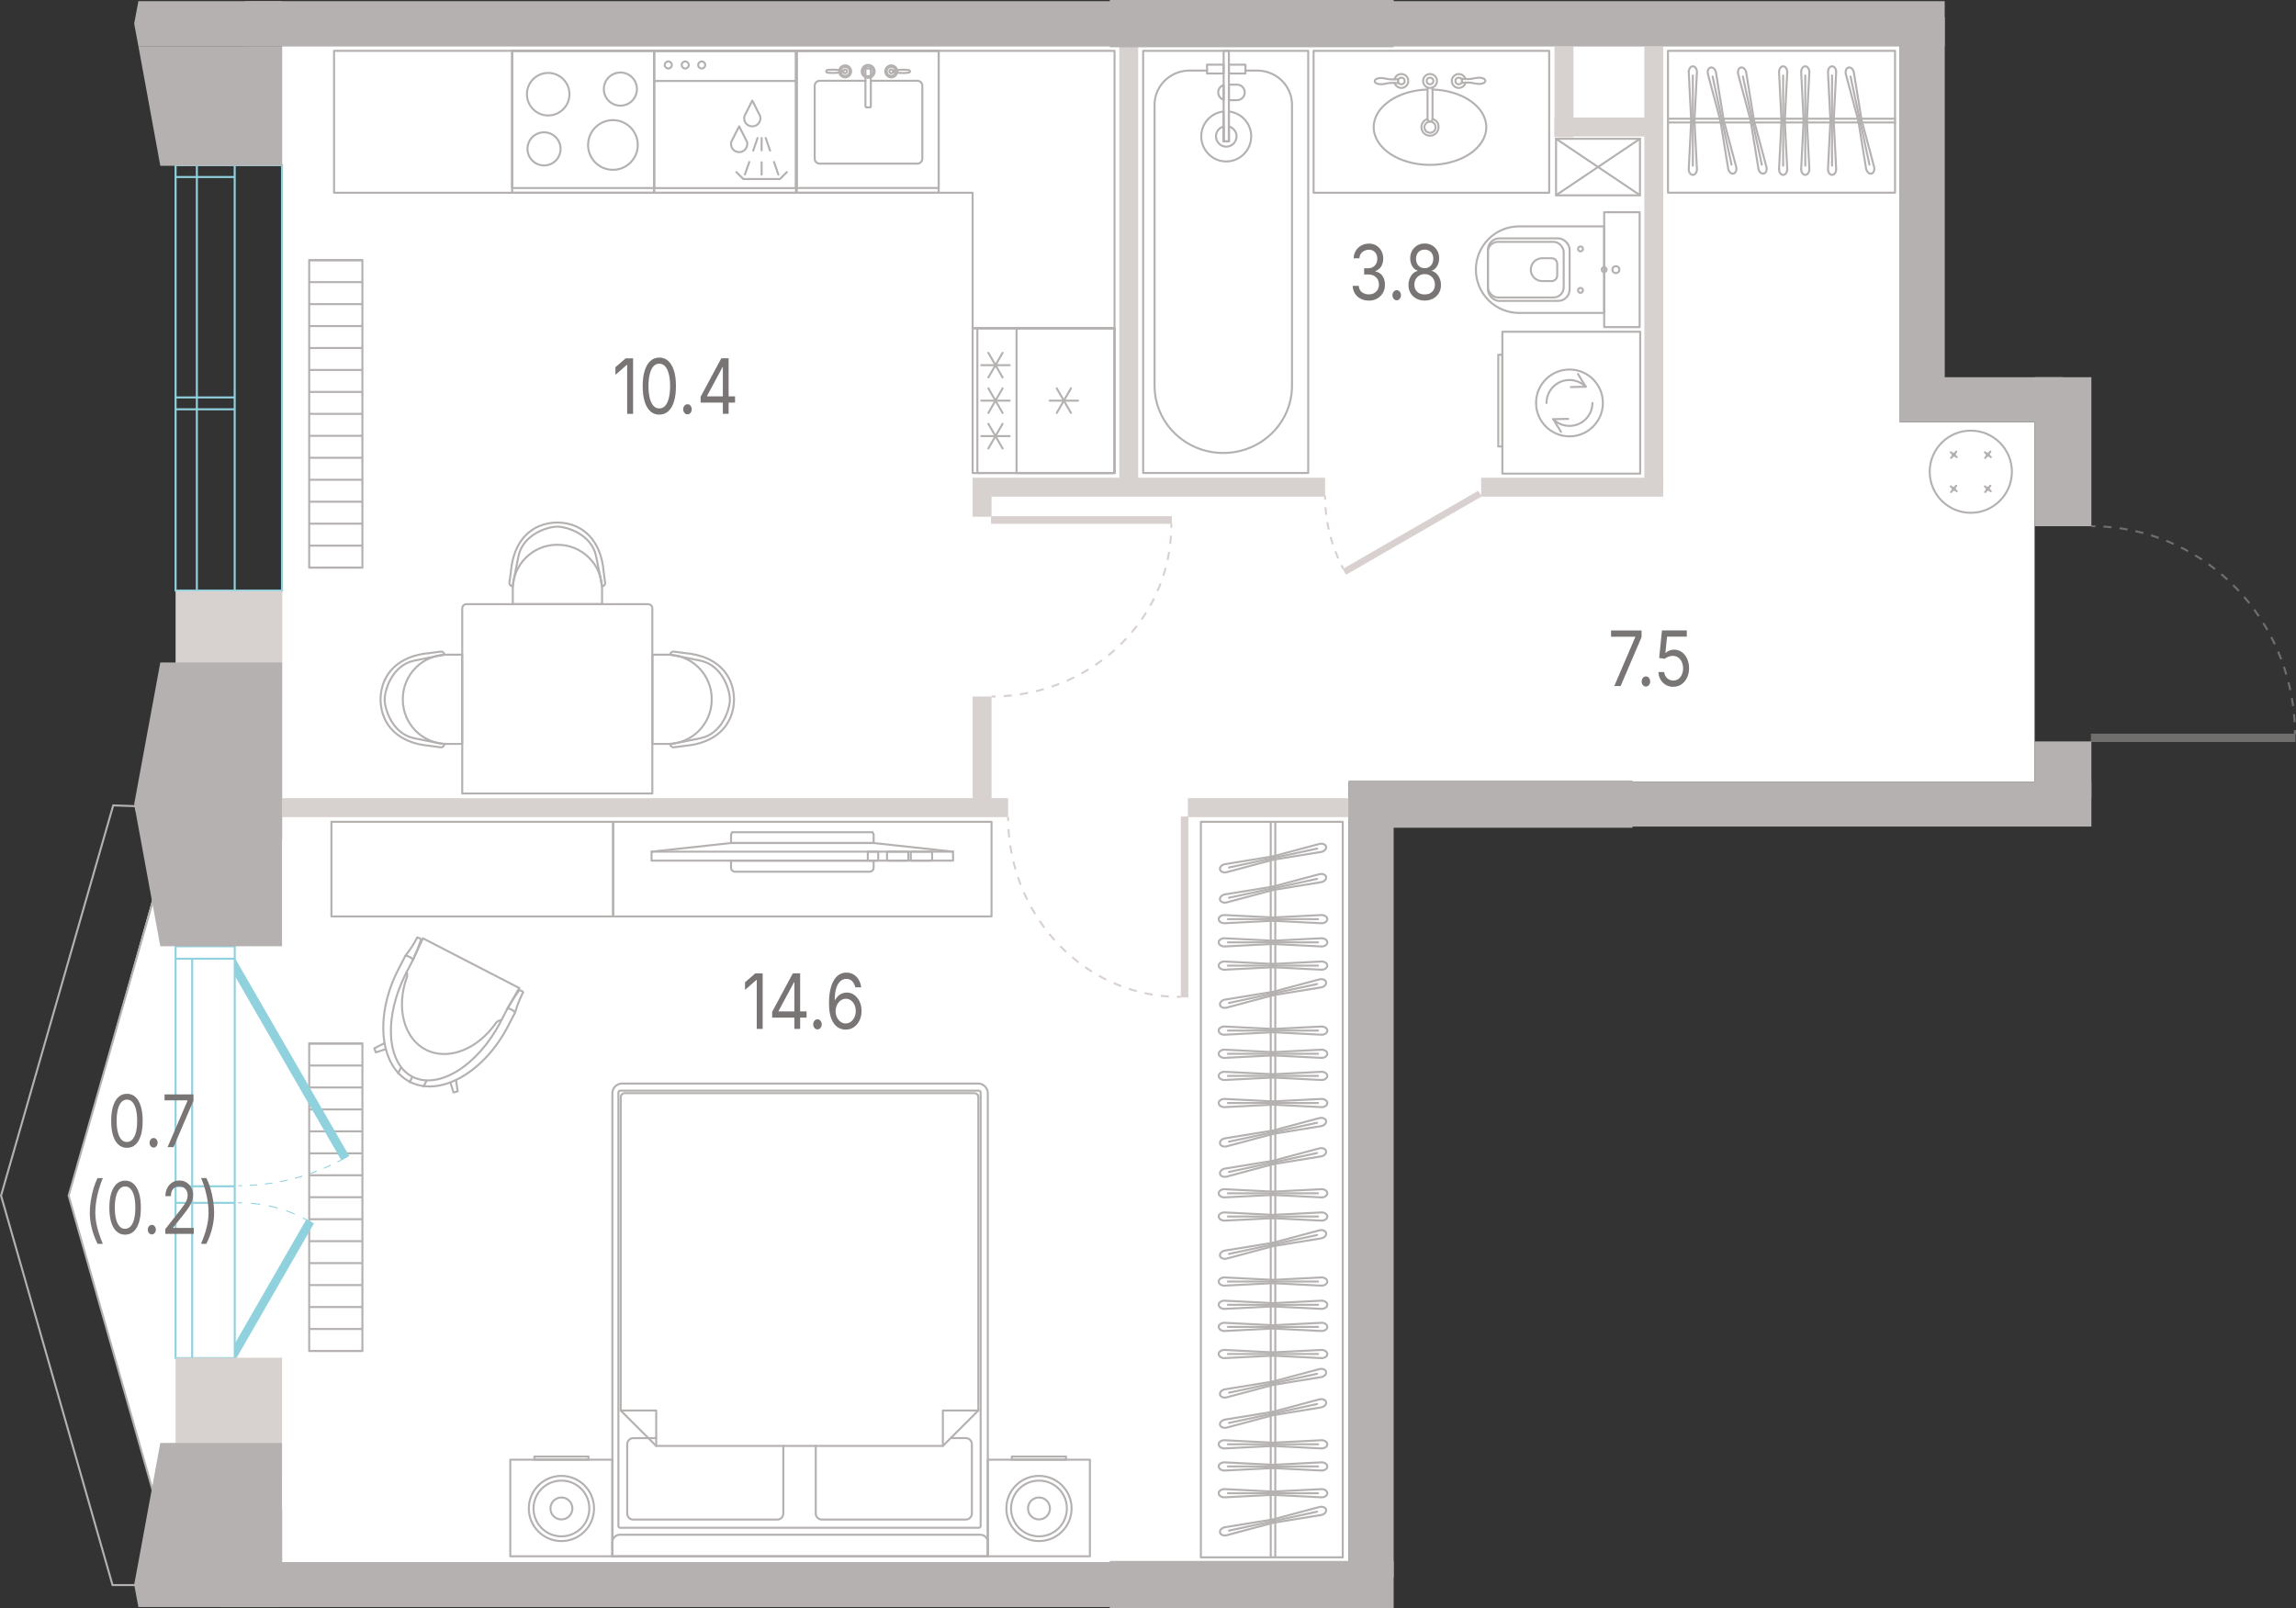 <?xml version="1.0" encoding="UTF-8"?>
<svg id="Layer_1" xmlns="http://www.w3.org/2000/svg" version="1.1" viewBox="0 0 571.03 400">
  <rect x="0" y="0" width="571.03" height="400" fill="#333333" stroke="none"/>
  <!-- Generator: Adobe Illustrator 29.8.1, SVG Export Plug-In . SVG Version: 2.1.1 Build 2)  -->
  <path id="fl_4" d="M506.02,105v89.41h-170.59v194.12H70.14v-13.13h-16.85s-15.06-3.53-15.06-3.53l-21.16-74.49,25.16-89.04,27.91.61V11.47h402.35v93.53h33.53Z" fill="#fff"/>
  <g id="furniture">
    <g>
      <rect x="252.34" y="44.61" width="104.99" height="41.05" transform="translate(239.7 369.98) rotate(-90)" fill="none" stroke="#b4b1b0" stroke-linecap="round" stroke-linejoin="round" stroke-width=".5"/>
      <g>
        <path d="M309.83,17.55h2.81c4.8,0,8.69,3.8,8.69,8.5v35.91s0,3.07,0,3.07v30.92c0,9.23-7.65,16.71-17.09,16.71h0c-9.44,0-17.09-7.48-17.09-16.71v-30.92s0-3.07,0-3.07V26.05c0-4.69,3.89-8.5,8.69-8.5h4.36" fill="none" stroke="#b4b1b0" stroke-linecap="round" stroke-linejoin="round" stroke-width=".5"/>
        <rect x="293.72" y="23.25" width="22.52" height="1.3" transform="translate(328.88 -281.07) rotate(90)" fill="none" stroke="#b4b1b0" stroke-linecap="round" stroke-linejoin="round" stroke-width=".5"/>
        <g>
          <rect x="305.63" y="16.09" width="4.12" height="2.19" fill="none" stroke="#b4b1b0" stroke-linecap="round" stroke-linejoin="round" stroke-width=".5"/>
          <rect x="300.2" y="16.09" width="4.12" height="2.19" fill="none" stroke="#b4b1b0" stroke-linecap="round" stroke-linejoin="round" stroke-width=".5"/>
        </g>
        <g>
          <path d="M304.33,24.8c-.78-.24-1.36-.95-1.36-1.82s.58-1.58,1.36-1.82v3.64Z" fill="none" stroke="#b4b1b0" stroke-linecap="round" stroke-linejoin="round" stroke-width=".5"/>
          <path d="M307.66,24.92h-2.03v-3.87h2.03c1.06,0,1.92.87,1.92,1.93s-.86,1.93-1.92,1.93Z" fill="none" stroke="#b4b1b0" stroke-linecap="round" stroke-linejoin="round" stroke-width=".5"/>
        </g>
        <path d="M304.98,40.16c-3.43,0-6.22-2.8-6.22-6.25,0-3.23,2.44-5.85,5.56-6.18v7.44s1.3,0,1.3,0v-7.44c3.12.33,5.56,2.96,5.56,6.18,0,3.45-2.78,6.25-6.22,6.25Z" fill="none" stroke="#b4b1b0" stroke-linecap="round" stroke-linejoin="round" stroke-width=".5"/>
        <path d="M304.98,36.48c-1.41,0-2.56-1.15-2.56-2.58,0-1.19.82-2.15,1.91-2.44v3.7s1.3,0,1.3,0v-3.7c1.09.3,1.91,1.25,1.91,2.44,0,1.42-1.15,2.58-2.56,2.58Z" fill="none" stroke="#b4b1b0" stroke-linecap="round" stroke-linejoin="round" stroke-width=".5"/>
      </g>
    </g>
    <g>
      <rect x="241.55" y="82" width="36" height="35.29" transform="translate(159.9 359.2) rotate(-90)" fill="none" stroke="#b4b1b0" stroke-linecap="round" stroke-linejoin="round" stroke-width=".5"/>
      <rect x="242.14" y="82.59" width="36" height="34.12" transform="translate(160.49 359.78) rotate(-90)" fill="none" stroke="#b4b1b0" stroke-linecap="round" stroke-linejoin="round" stroke-width=".5"/>
      <g>
        <line x1="268.13" y1="99.65" x2="261.06" y2="99.65" fill="none" stroke="#b4b1b0" stroke-linecap="round" stroke-linejoin="round" stroke-width=".5"/>
        <line x1="266.36" y1="96.59" x2="262.82" y2="102.71" fill="none" stroke="#b4b1b0" stroke-linecap="round" stroke-linejoin="round" stroke-width=".5"/>
        <line x1="262.82" y1="96.59" x2="266.36" y2="102.71" fill="none" stroke="#b4b1b0" stroke-linecap="round" stroke-linejoin="round" stroke-width=".5"/>
      </g>
      <g>
        <g>
          <line x1="251.12" y1="90.82" x2="244.05" y2="90.82" fill="none" stroke="#b4b1b0" stroke-linecap="round" stroke-linejoin="round" stroke-width=".5"/>
          <line x1="249.35" y1="87.76" x2="245.81" y2="93.88" fill="none" stroke="#b4b1b0" stroke-linecap="round" stroke-linejoin="round" stroke-width=".5"/>
          <line x1="245.81" y1="87.76" x2="249.35" y2="93.88" fill="none" stroke="#b4b1b0" stroke-linecap="round" stroke-linejoin="round" stroke-width=".5"/>
        </g>
        <g>
          <line x1="251.12" y1="99.65" x2="244.05" y2="99.65" fill="none" stroke="#b4b1b0" stroke-linecap="round" stroke-linejoin="round" stroke-width=".5"/>
          <line x1="249.35" y1="96.59" x2="245.81" y2="102.71" fill="none" stroke="#b4b1b0" stroke-linecap="round" stroke-linejoin="round" stroke-width=".5"/>
          <line x1="245.81" y1="96.59" x2="249.35" y2="102.71" fill="none" stroke="#b4b1b0" stroke-linecap="round" stroke-linejoin="round" stroke-width=".5"/>
        </g>
        <g>
          <line x1="251.12" y1="108.47" x2="244.05" y2="108.47" fill="none" stroke="#b4b1b0" stroke-linecap="round" stroke-linejoin="round" stroke-width=".5"/>
          <line x1="249.35" y1="105.41" x2="245.81" y2="111.54" fill="none" stroke="#b4b1b0" stroke-linecap="round" stroke-linejoin="round" stroke-width=".5"/>
          <line x1="245.81" y1="105.41" x2="249.35" y2="111.54" fill="none" stroke="#b4b1b0" stroke-linecap="round" stroke-linejoin="round" stroke-width=".5"/>
        </g>
      </g>
      <rect x="247.01" y="87.46" width="36" height="24.37" transform="translate(165.36 364.66) rotate(-90)" fill="none" stroke="#b4b1b0" stroke-linecap="round" stroke-linejoin="round" stroke-width=".5"/>
    </g>
    <g>
      <g>
        <rect x="127.37" y="12.65" width="35.3" height="35.29" fill="none" stroke="#b4b1b0" stroke-linecap="round" stroke-linejoin="round" stroke-width=".5"/>
        <rect x="127.37" y="12.65" width="35.3" height="34.12" fill="none" stroke="#b4b1b0" stroke-linecap="round" stroke-linejoin="round" stroke-width=".5"/>
      </g>
      <path d="M150.18,22.16c0,2.27,1.84,4.12,4.12,4.12s4.11-1.84,4.11-4.12-1.84-4.12-4.11-4.12-4.12,1.84-4.12,4.12" fill="none" stroke="#b4b1b0" stroke-linecap="round" stroke-linejoin="round" stroke-width=".5"/>
      <path d="M131.19,37.03c0,2.27,1.84,4.12,4.12,4.12s4.11-1.84,4.11-4.12-1.84-4.12-4.11-4.12c-2.28,0-4.12,1.84-4.12,4.12" fill="none" stroke="#b4b1b0" stroke-linecap="round" stroke-linejoin="round" stroke-width=".5"/>
      <path d="M131.05,23.43c0,2.92,2.37,5.29,5.29,5.29,2.92,0,5.29-2.37,5.29-5.29s-2.37-5.29-5.29-5.29c-2.92,0-5.29,2.37-5.29,5.29" fill="none" stroke="#b4b1b0" stroke-linecap="round" stroke-linejoin="round" stroke-width=".5"/>
      <path d="M146.26,36.06c0,3.41,2.77,6.18,6.18,6.18s6.18-2.77,6.18-6.18-2.77-6.18-6.18-6.18-6.18,2.77-6.18,6.18" fill="none" stroke="#b4b1b0" stroke-linecap="round" stroke-linejoin="round" stroke-width=".5"/>
    </g>
    <g>
      <g>
        <rect x="198.16" y="12.65" width="35.29" height="35.29" transform="translate(431.61 60.59) rotate(180)" fill="none" stroke="#b4b1b0" stroke-linecap="round" stroke-linejoin="round" stroke-width=".5"/>
        <rect x="198.16" y="12.65" width="35.29" height="34.12" transform="translate(431.61 59.41) rotate(180)" fill="none" stroke="#b4b1b0" stroke-linecap="round" stroke-linejoin="round" stroke-width=".5"/>
      </g>
      <g>
        <path d="M209.74,17.59c-.82-.17-1.66-.26-2.5-.26-.53,0-1.05.03-1.58.1-.11.07-.17.19-.17.31s.06.24.17.31c.53.07,1.05.1,1.58.1.84,0,1.67-.09,2.5-.26" fill="none" stroke="#b4b1b0" stroke-linecap="round" stroke-linejoin="round" stroke-width=".5"/>
        <path d="M215.24,20.09h-11.38c-.68,0-1.24.55-1.24,1.24v18.13c0,.68.55,1.24,1.24,1.24h24.29c.68,0,1.24-.55,1.24-1.24v-18.13c0-.68-.55-1.24-1.24-1.24h-11.57" fill="none" stroke="#b4b1b0" stroke-linecap="round" stroke-linejoin="round" stroke-width=".5"/>
        <rect x="215.24" y="17.07" width="1.34" height="9.63" rx=".23" ry=".23" fill="none" stroke="#b4b1b0" stroke-linecap="round" stroke-linejoin="round" stroke-width=".5"/>
        <circle cx="215.92" cy="17.75" r="1.61" fill="none" stroke="#b4b1b0" stroke-linecap="round" stroke-linejoin="round" stroke-width=".5"/>
        <circle cx="215.92" cy="17.75" r="1.21" fill="none" stroke="#b4b1b0" stroke-linecap="round" stroke-linejoin="round" stroke-width=".5"/>
        <circle cx="210.19" cy="17.75" r="1.49" fill="none" stroke="#b4b1b0" stroke-linecap="round" stroke-linejoin="round" stroke-width=".5"/>
        <circle cx="210.19" cy="17.75" r="1.12" fill="none" stroke="#b4b1b0" stroke-linecap="round" stroke-linejoin="round" stroke-width=".5"/>
        <circle cx="210.19" cy="17.75" r=".47" fill="none" stroke="#b4b1b0" stroke-linecap="round" stroke-linejoin="round" stroke-width=".5"/>
        <circle cx="221.66" cy="17.75" r="1.49" fill="none" stroke="#b4b1b0" stroke-linecap="round" stroke-linejoin="round" stroke-width=".5"/>
        <circle cx="221.66" cy="17.75" r="1.12" fill="none" stroke="#b4b1b0" stroke-linecap="round" stroke-linejoin="round" stroke-width=".5"/>
        <circle cx="221.66" cy="17.75" r=".47" fill="none" stroke="#b4b1b0" stroke-linecap="round" stroke-linejoin="round" stroke-width=".5"/>
        <path d="M226.33,17.75c0-.36-.69-.37-.69-.37-.38-.03-1.01-.05-1.59-.03s-1.71.17-1.96.25c0,0,.03.08.03.17s-.03.14-.03.14c0,0,.86.19,1.71.23s1.38.02,1.84-.03c0,0,.69,0,.69-.36Z" fill="none" stroke="#b4b1b0" stroke-linecap="round" stroke-linejoin="round" stroke-width=".5"/>
      </g>
    </g>
    <polygon points="83.08 12.65 83.08 47.94 241.9 47.94 241.9 81.65 277.19 81.65 277.19 47.94 277.19 42.35 277.19 12.65 83.08 12.65" fill="none" stroke="#b4b1b0" stroke-linecap="round" stroke-linejoin="round" stroke-width=".5"/>
    <g>
      <path d="M245.67,387.09v-115.18c0-1.33-1.08-2.41-2.41-2.41h-88.55c-1.33,0-2.41,1.08-2.41,2.41v115.18h93.37Z" fill="none" stroke="#b4b1b0" stroke-linecap="round" stroke-linejoin="round" stroke-width=".5"/>
      <rect x="144.48" y="280.59" width="108.73" height="90.09" rx=".45" ry=".45" transform="translate(524.48 126.79) rotate(90)" fill="none" stroke="#b4b1b0" stroke-linecap="round" stroke-linejoin="round" stroke-width=".5"/>
      <path d="M243.32,350.83v-77.92c0-.56-.46-1.02-1.02-1.02h-86.9c-.56,0-1.02.46-1.02,1.02v77.92l8.82,8.81h71.3l8.82-8.81Z" fill="none" stroke="#b4b1b0" stroke-linecap="round" stroke-linejoin="round" stroke-width=".5"/>
      <g>
        <rect x="246.36" y="362.37" width="24.03" height="25.4" transform="translate(633.44 116.7) rotate(90)" fill="none" stroke="#b4b1b0" stroke-linecap="round" stroke-linejoin="round" stroke-width=".5"/>
        <rect x="258.01" y="355.94" width=".77" height="13.47" transform="translate(621.07 104.28) rotate(90)" fill="none" stroke="#b4b1b0" stroke-linecap="round" stroke-linejoin="round" stroke-width=".5"/>
        <path d="M258.4,383.3c4.48,0,8.11-3.63,8.11-8.11s-3.63-8.1-8.11-8.1-8.11,3.63-8.11,8.1,3.63,8.11,8.11,8.11" fill="none" stroke="#b4b1b0" stroke-linecap="round" stroke-linejoin="round" stroke-width=".5"/>
        <path d="M258.4,382.13c3.83,0,6.94-3.1,6.94-6.94s-3.11-6.93-6.94-6.93-6.94,3.1-6.94,6.93,3.11,6.94,6.94,6.94" fill="none" stroke="#b4b1b0" stroke-linecap="round" stroke-linejoin="round" stroke-width=".5"/>
        <path d="M258.4,377.92c1.51,0,2.73-1.23,2.73-2.73s-1.22-2.73-2.73-2.73-2.73,1.22-2.73,2.73,1.22,2.73,2.73,2.73" fill="none" stroke="#b4b1b0" stroke-linecap="round" stroke-linejoin="round" stroke-width=".5"/>
      </g>
      <g>
        <rect x="127.59" y="362.37" width="24.03" height="25.4" transform="translate(514.68 235.47) rotate(90)" fill="none" stroke="#b4b1b0" stroke-linecap="round" stroke-linejoin="round" stroke-width=".5"/>
        <rect x="139.25" y="355.94" width=".77" height="13.47" transform="translate(502.31 223.04) rotate(90)" fill="none" stroke="#b4b1b0" stroke-linecap="round" stroke-linejoin="round" stroke-width=".5"/>
        <path d="M139.63,383.3c4.48,0,8.11-3.63,8.11-8.11s-3.63-8.1-8.11-8.1-8.11,3.63-8.11,8.1,3.63,8.11,8.11,8.11" fill="none" stroke="#b4b1b0" stroke-linecap="round" stroke-linejoin="round" stroke-width=".5"/>
        <path d="M139.63,382.13c3.83,0,6.94-3.1,6.94-6.94s-3.11-6.93-6.94-6.93-6.94,3.1-6.94,6.93,3.11,6.94,6.94,6.94" fill="none" stroke="#b4b1b0" stroke-linecap="round" stroke-linejoin="round" stroke-width=".5"/>
        <path d="M139.63,377.92c1.51,0,2.73-1.23,2.73-2.73s-1.22-2.73-2.73-2.73-2.73,1.22-2.73,2.73,1.22,2.73,2.73,2.73" fill="none" stroke="#b4b1b0" stroke-linecap="round" stroke-linejoin="round" stroke-width=".5"/>
      </g>
      <path d="M245.67,387.09v-3.49c0-1.04-.84-1.87-1.87-1.87h-89.63c-1.03,0-1.87.84-1.87,1.87v3.49h93.37Z" fill="none" stroke="#b4b1b0" stroke-linecap="round" stroke-linejoin="round" stroke-width=".5"/>
      <polyline points="234.5 359.64 234.5 350.83 243.32 350.83" fill="none" stroke="#b4b1b0" stroke-linecap="round" stroke-linejoin="round" stroke-width=".5"/>
      <polyline points="163.2 359.64 163.2 350.83 154.38 350.83" fill="none" stroke="#b4b1b0" stroke-linecap="round" stroke-linejoin="round" stroke-width=".5"/>
      <path d="M236.55,357.69h3.65c.83,0,1.51.68,1.51,1.51v17.24c0,.83-.68,1.51-1.51,1.51h-35.81c-.83,0-1.51-.68-1.51-1.51v-16.81" fill="none" stroke="#b4b1b0" stroke-linecap="round" stroke-linejoin="round" stroke-width=".5"/>
      <path d="M194.82,359.64v16.81c0,.83-.68,1.51-1.51,1.51h-35.81c-.83,0-1.51-.68-1.51-1.51v-17.24c0-.83.68-1.51,1.51-1.51h5.7" fill="none" stroke="#b4b1b0" stroke-linecap="round" stroke-linejoin="round" stroke-width=".5"/>
    </g>
    <g>
      <rect x="187.78" y="169.12" width="23.53" height="94.12" transform="translate(415.72 16.63) rotate(90)" fill="none" stroke="#b4b1b0" stroke-linecap="round" stroke-linejoin="round" stroke-width=".5"/>
      <g>
        <polygon points="217.28 209.68 237.04 211.83 237.04 214.06 162.05 214.06 162.05 211.83 181.81 209.68 217.28 209.68" fill="none" stroke="#b4b1b0" stroke-linecap="round" stroke-linejoin="round" stroke-width=".5"/>
        <line x1="237.04" y1="211.83" x2="162.05" y2="211.83" fill="none" stroke="#b4b1b0" stroke-linecap="round" stroke-linejoin="round" stroke-width=".5"/>
        <rect x="228.06" y="210.3" width="2.23" height="5.3" rx=".14" ry=".14" transform="translate(442.12 -16.23) rotate(90)" fill="none" stroke="#b4b1b0" stroke-linecap="round" stroke-linejoin="round" stroke-width=".5"/>
        <rect x="222.15" y="210.3" width="2.23" height="5.3" rx=".14" ry=".14" transform="translate(436.21 -10.32) rotate(90)" fill="none" stroke="#b4b1b0" stroke-linecap="round" stroke-linejoin="round" stroke-width=".5"/>
        <rect x="216.01" y="211.65" width="2.23" height="2.59" rx=".1" ry=".1" transform="translate(430.07 -4.18) rotate(90)" fill="none" stroke="#b4b1b0" stroke-linecap="round" stroke-linejoin="round" stroke-width=".5"/>
        <path d="M181.81,214.06v1.76c0,.55.45,1,1,1h33.47c.55,0,1-.45,1-1v-1.76s-35.47,0-35.47,0Z" fill="none" stroke="#b4b1b0" stroke-linecap="round" stroke-linejoin="round" stroke-width=".5"/>
        <polygon points="217.28 209.68 217.28 207.61 217.03 207 182.06 207 181.81 207.61 181.81 209.68 217.28 209.68" fill="none" stroke="#b4b1b0" stroke-linecap="round" stroke-linejoin="round" stroke-width=".5"/>
      </g>
    </g>
    <g>
      <path d="M115.06,150.17h46.03c.58,0,1.05.47,1.05,1.05v45.18c0,.58-.47,1.05-1.05,1.05h-46.03v-47.29h0Z" transform="translate(-35.21 312.41) rotate(-90)" fill="none" stroke="#b4b1b0" stroke-linecap="round" stroke-linejoin="round" stroke-width=".5"/>
      <g>
        <path d="M149.73,145.84s.31.02.57-.28c.26-.3.21-.57.21-.57l-.39-2.94c-.65-7.39-4.95-12-11.52-12.09h0c-6.57.09-10.87,4.7-11.52,12.09l-.39,2.93s-.04.27.22.57c.26.3.57.28.57.28" fill="none" stroke="#b4b1b0" stroke-linecap="round" stroke-linejoin="round" stroke-width=".5"/>
        <path d="M149.66,145.5s-.3-1.86-1.42-7.21c-1.12-5.34-7.18-7.3-9.64-7.3h0c-2.46,0-8.52,1.95-9.64,7.3-1.12,5.34-1.42,7.21-1.42,7.21" fill="none" stroke="#b4b1b0" stroke-linecap="round" stroke-linejoin="round" stroke-width=".5"/>
        <path d="M127.54,146.55v.34s0,0,0,0v3.37s22.2,0,22.2,0v-1.08s0-2.3,0-2.3v-.35c0-6.09-4.94-11.03-11.03-11.03h-.15c-6.09,0-11.03,4.94-11.03,11.03Z" fill="none" stroke="#b4b1b0" stroke-linecap="round" stroke-linejoin="round" stroke-width=".5"/>
      </g>
      <g>
        <path d="M110.52,162.84s.02-.31-.28-.57c-.3-.26-.57-.21-.57-.21l-2.94.39c-7.39.65-12,4.95-12.09,11.52h0c.09,6.57,4.7,10.87,12.09,11.52l2.93.39s.27.04.57-.22c.3-.26.28-.57.28-.57" fill="none" stroke="#b4b1b0" stroke-linecap="round" stroke-linejoin="round" stroke-width=".5"/>
        <path d="M110.18,162.91s-1.86.3-7.21,1.42-7.3,7.18-7.3,9.64h0c0,2.46,1.95,8.52,7.3,9.64,5.34,1.12,7.21,1.42,7.21,1.42" fill="none" stroke="#b4b1b0" stroke-linecap="round" stroke-linejoin="round" stroke-width=".5"/>
        <path d="M111.23,185.03h.34s0,0,0,0h3.37s0-22.2,0-22.2h-1.08s-2.3,0-2.3,0h-.35c-6.09,0-11.03,4.94-11.03,11.03v.15c0,6.09,4.94,11.03,11.03,11.03Z" fill="none" stroke="#b4b1b0" stroke-linecap="round" stroke-linejoin="round" stroke-width=".5"/>
      </g>
      <g>
        <path d="M166.68,162.84s-.02-.31.28-.57c.3-.26.57-.21.57-.21l2.94.39c7.39.65,12,4.95,12.09,11.52h0c-.09,6.57-4.7,10.87-12.09,11.52l-2.93.39s-.27.04-.57-.22c-.3-.26-.28-.57-.28-.57" fill="none" stroke="#b4b1b0" stroke-linecap="round" stroke-linejoin="round" stroke-width=".5"/>
        <path d="M167.02,162.91s1.86.3,7.21,1.42c5.34,1.12,7.3,7.18,7.3,9.64h0c0,2.46-1.95,8.52-7.3,9.64-5.34,1.12-7.21,1.42-7.21,1.42" fill="none" stroke="#b4b1b0" stroke-linecap="round" stroke-linejoin="round" stroke-width=".5"/>
        <path d="M165.97,185.03h-.34s0,0,0,0h-3.37v-22.2h3.72c6.09,0,11.03,4.94,11.03,11.03v.15c0,6.09-4.94,11.03-11.03,11.03Z" fill="none" stroke="#b4b1b0" stroke-linecap="round" stroke-linejoin="round" stroke-width=".5"/>
      </g>
    </g>
    <g>
      <rect x="425.43" y="2.06" width="35.29" height="56.47" transform="translate(473.37 -412.79) rotate(90)" fill="none" stroke="#b4b1b0" stroke-linecap="round" stroke-linejoin="round" stroke-width=".5"/>
      <g>
        <g>
          <path d="M422.04,17.91l-.61,12.11.61,12.06c0,.78-.46,1.42-1.02,1.42s-1.02-.63-1.02-1.42l.61-12.1-.61-12.07c0-.78.46-1.42,1.02-1.42s1.02.63,1.02,1.42Z" fill="none" stroke="#b4b1b0" stroke-linecap="round" stroke-linejoin="round" stroke-width=".5"/>
          <line x1="421.02" y1="18.78" x2="421.02" y2="41.2" fill="none" stroke="#b4b1b0" stroke-linecap="round" stroke-linejoin="round" stroke-width=".5"/>
          <line x1="421.43" y1="30.01" x2="420.6" y2="30.01" fill="none" stroke="#b4b1b0" stroke-linecap="round" stroke-linejoin="round" stroke-width=".5"/>
        </g>
        <g>
          <path d="M456.67,17.91l-.61,12.11.61,12.06c0,.78-.46,1.42-1.02,1.42s-1.02-.63-1.02-1.42l.61-12.1-.61-12.07c0-.78.46-1.42,1.02-1.42s1.02.63,1.02,1.42Z" fill="none" stroke="#b4b1b0" stroke-linecap="round" stroke-linejoin="round" stroke-width=".5"/>
          <line x1="455.64" y1="18.78" x2="455.64" y2="41.2" fill="none" stroke="#b4b1b0" stroke-linecap="round" stroke-linejoin="round" stroke-width=".5"/>
          <line x1="456.06" y1="30.01" x2="455.23" y2="30.01" fill="none" stroke="#b4b1b0" stroke-linecap="round" stroke-linejoin="round" stroke-width=".5"/>
        </g>
        <g>
          <path d="M450,17.91l-.61,12.11.61,12.06c0,.78-.46,1.42-1.02,1.42s-1.02-.63-1.02-1.42l.61-12.1-.61-12.07c0-.78.46-1.42,1.02-1.42s1.02.63,1.02,1.42Z" fill="none" stroke="#b4b1b0" stroke-linecap="round" stroke-linejoin="round" stroke-width=".5"/>
          <line x1="448.98" y1="18.78" x2="448.98" y2="41.2" fill="none" stroke="#b4b1b0" stroke-linecap="round" stroke-linejoin="round" stroke-width=".5"/>
          <line x1="449.39" y1="30.01" x2="448.56" y2="30.01" fill="none" stroke="#b4b1b0" stroke-linecap="round" stroke-linejoin="round" stroke-width=".5"/>
        </g>
        <g>
          <path d="M444.5,17.91l-.61,12.11.61,12.06c0,.78-.46,1.42-1.02,1.42s-1.02-.63-1.02-1.42l.61-12.1-.61-12.07c0-.78.46-1.42,1.02-1.42s1.02.63,1.02,1.42Z" fill="none" stroke="#b4b1b0" stroke-linecap="round" stroke-linejoin="round" stroke-width=".5"/>
          <line x1="443.48" y1="18.78" x2="443.48" y2="41.2" fill="none" stroke="#b4b1b0" stroke-linecap="round" stroke-linejoin="round" stroke-width=".5"/>
          <line x1="443.89" y1="30.01" x2="443.06" y2="30.01" fill="none" stroke="#b4b1b0" stroke-linecap="round" stroke-linejoin="round" stroke-width=".5"/>
        </g>
        <g>
          <path d="M461.06,17.96l1.94,11.96,3.12,11.66c.16.76-.15,1.48-.7,1.6s-1.13-.4-1.3-1.17l-1.94-11.96-3.12-11.66c-.16-.76.15-1.48.7-1.6s1.13.4,1.3,1.17Z" fill="none" stroke="#b4b1b0" stroke-linecap="round" stroke-linejoin="round" stroke-width=".5"/>
          <line x1="460.24" y1="19.04" x2="464.94" y2="40.95" fill="none" stroke="#b4b1b0" stroke-linecap="round" stroke-linejoin="round" stroke-width=".5"/>
          <line x1="463" y1="29.93" x2="462.19" y2="30.1" fill="none" stroke="#b4b1b0" stroke-linecap="round" stroke-linejoin="round" stroke-width=".5"/>
        </g>
        <g>
          <path d="M434.28,17.96l1.94,11.96,3.12,11.66c.16.76-.15,1.48-.7,1.6s-1.13-.4-1.3-1.17l-1.94-11.96-3.12-11.66c-.16-.76.15-1.48.7-1.6s1.13.4,1.3,1.17Z" fill="none" stroke="#b4b1b0" stroke-linecap="round" stroke-linejoin="round" stroke-width=".5"/>
          <line x1="433.47" y1="19.04" x2="438.17" y2="40.95" fill="none" stroke="#b4b1b0" stroke-linecap="round" stroke-linejoin="round" stroke-width=".5"/>
          <line x1="436.23" y1="29.93" x2="435.41" y2="30.1" fill="none" stroke="#b4b1b0" stroke-linecap="round" stroke-linejoin="round" stroke-width=".5"/>
        </g>
        <g>
          <path d="M426.76,17.96l1.94,11.96,3.12,11.66c.16.76-.15,1.48-.7,1.6s-1.13-.4-1.3-1.17l-1.94-11.96-3.12-11.66c-.16-.76.15-1.48.7-1.6s1.13.4,1.3,1.17Z" fill="none" stroke="#b4b1b0" stroke-linecap="round" stroke-linejoin="round" stroke-width=".5"/>
          <line x1="425.94" y1="19.04" x2="430.64" y2="40.95" fill="none" stroke="#b4b1b0" stroke-linecap="round" stroke-linejoin="round" stroke-width=".5"/>
          <line x1="428.7" y1="29.93" x2="427.89" y2="30.1" fill="none" stroke="#b4b1b0" stroke-linecap="round" stroke-linejoin="round" stroke-width=".5"/>
        </g>
      </g>
      <g>
        <line x1="414.84" y1="30.46" x2="471.31" y2="30.46" fill="none" stroke="#b4b1b0" stroke-linecap="round" stroke-linejoin="round" stroke-width=".5"/>
        <line x1="471.31" y1="29.53" x2="414.84" y2="29.53" fill="none" stroke="#b4b1b0" stroke-linecap="round" stroke-linejoin="round" stroke-width=".5"/>
      </g>
    </g>
    <g>
      <path d="M485.61,121.58c0,.16.13.29.29.29s.29-.13.29-.29-.13-.29-.29-.29-.29.13-.29.29" fill="none" stroke="#b4b1b0" stroke-linecap="round" stroke-linejoin="round" stroke-width=".5"/>
      <path d="M494.09,121.58c0,.16.13.29.29.29s.29-.13.29-.29c0-.16-.13-.29-.29-.29s-.29.13-.29.29" fill="none" stroke="#b4b1b0" stroke-linecap="round" stroke-linejoin="round" stroke-width=".5"/>
      <path d="M494.1,113.08c0,.16.13.29.29.29s.29-.13.29-.29c0-.16-.13-.29-.29-.29s-.29.13-.29.29" fill="none" stroke="#b4b1b0" stroke-linecap="round" stroke-linejoin="round" stroke-width=".5"/>
      <path d="M485.62,113.1c0,.16.13.29.29.29s.29-.13.29-.29c0-.16-.13-.29-.29-.29s-.29.13-.29.29" fill="none" stroke="#b4b1b0" stroke-linecap="round" stroke-linejoin="round" stroke-width=".5"/>
      <line x1="486.08" y1="121.35" x2="486.53" y2="120.8" fill="none" stroke="#b4b1b0" stroke-linecap="round" stroke-linejoin="round" stroke-width=".5"/>
      <line x1="485.72" y1="121.8" x2="485.24" y2="122.39" fill="none" stroke="#b4b1b0" stroke-linecap="round" stroke-linejoin="round" stroke-width=".5"/>
      <line x1="486.13" y1="121.76" x2="486.64" y2="122.18" fill="none" stroke="#b4b1b0" stroke-linecap="round" stroke-linejoin="round" stroke-width=".5"/>
      <line x1="485.67" y1="121.39" x2="485.17" y2="120.98" fill="none" stroke="#b4b1b0" stroke-linecap="round" stroke-linejoin="round" stroke-width=".5"/>
      <line x1="494.57" y1="121.35" x2="495.01" y2="120.8" fill="none" stroke="#b4b1b0" stroke-linecap="round" stroke-linejoin="round" stroke-width=".5"/>
      <line x1="494.2" y1="121.8" x2="493.72" y2="122.39" fill="none" stroke="#b4b1b0" stroke-linecap="round" stroke-linejoin="round" stroke-width=".5"/>
      <line x1="494.61" y1="121.76" x2="495.12" y2="122.18" fill="none" stroke="#b4b1b0" stroke-linecap="round" stroke-linejoin="round" stroke-width=".5"/>
      <line x1="494.15" y1="121.39" x2="493.66" y2="120.98" fill="none" stroke="#b4b1b0" stroke-linecap="round" stroke-linejoin="round" stroke-width=".5"/>
      <line x1="494.58" y1="112.86" x2="495.02" y2="112.31" fill="none" stroke="#b4b1b0" stroke-linecap="round" stroke-linejoin="round" stroke-width=".5"/>
      <line x1="494.21" y1="113.31" x2="493.73" y2="113.9" fill="none" stroke="#b4b1b0" stroke-linecap="round" stroke-linejoin="round" stroke-width=".5"/>
      <line x1="494.62" y1="113.27" x2="495.14" y2="113.69" fill="none" stroke="#b4b1b0" stroke-linecap="round" stroke-linejoin="round" stroke-width=".5"/>
      <line x1="494.17" y1="112.9" x2="493.66" y2="112.5" fill="none" stroke="#b4b1b0" stroke-linecap="round" stroke-linejoin="round" stroke-width=".5"/>
      <line x1="486.1" y1="112.87" x2="486.54" y2="112.32" fill="none" stroke="#b4b1b0" stroke-linecap="round" stroke-linejoin="round" stroke-width=".5"/>
      <line x1="485.73" y1="113.32" x2="485.25" y2="113.91" fill="none" stroke="#b4b1b0" stroke-linecap="round" stroke-linejoin="round" stroke-width=".5"/>
      <line x1="486.14" y1="113.28" x2="486.66" y2="113.7" fill="none" stroke="#b4b1b0" stroke-linecap="round" stroke-linejoin="round" stroke-width=".5"/>
      <line x1="485.69" y1="112.91" x2="485.18" y2="112.5" fill="none" stroke="#b4b1b0" stroke-linecap="round" stroke-linejoin="round" stroke-width=".5"/>
      <circle cx="490.15" cy="117.33" r="10.22" fill="none" stroke="#b4b1b0" stroke-linecap="round" stroke-linejoin="round" stroke-width=".5"/>
    </g>
    <g>
      <rect x="298.66" y="204.41" width="35.29" height="182.94" transform="translate(632.61 591.76) rotate(180)" fill="none" stroke="#b4b1b0" stroke-linecap="round" stroke-linejoin="round" stroke-width=".5"/>
      <g>
        <g>
          <path d="M328.69,337.8l-12.11-.61-12.06.61c-.78,0-1.42-.46-1.42-1.02s.63-1.02,1.42-1.02l12.1.61,12.07-.61c.78,0,1.42.46,1.42,1.02s-.63,1.02-1.42,1.02Z" fill="none" stroke="#b4b1b0" stroke-linecap="round" stroke-linejoin="round" stroke-width=".5"/>
          <line x1="327.81" y1="336.77" x2="305.4" y2="336.77" fill="none" stroke="#b4b1b0" stroke-linecap="round" stroke-linejoin="round" stroke-width=".5"/>
          <line x1="316.59" y1="337.19" x2="316.59" y2="336.36" fill="none" stroke="#b4b1b0" stroke-linecap="round" stroke-linejoin="round" stroke-width=".5"/>
        </g>
        <g>
          <path d="M328.69,372.42l-12.11-.61-12.06.61c-.78,0-1.42-.46-1.42-1.02s.63-1.02,1.42-1.02l12.1.61,12.07-.61c.78,0,1.42.46,1.42,1.02s-.63,1.02-1.42,1.02Z" fill="none" stroke="#b4b1b0" stroke-linecap="round" stroke-linejoin="round" stroke-width=".5"/>
          <line x1="327.81" y1="371.4" x2="305.4" y2="371.4" fill="none" stroke="#b4b1b0" stroke-linecap="round" stroke-linejoin="round" stroke-width=".5"/>
          <line x1="316.59" y1="371.81" x2="316.59" y2="370.98" fill="none" stroke="#b4b1b0" stroke-linecap="round" stroke-linejoin="round" stroke-width=".5"/>
        </g>
        <g>
          <path d="M328.69,365.76l-12.11-.61-12.06.61c-.78,0-1.42-.46-1.42-1.02s.63-1.02,1.42-1.02l12.1.61,12.07-.61c.78,0,1.42.46,1.42,1.02s-.63,1.02-1.42,1.02Z" fill="none" stroke="#b4b1b0" stroke-linecap="round" stroke-linejoin="round" stroke-width=".5"/>
          <line x1="327.81" y1="364.73" x2="305.4" y2="364.73" fill="none" stroke="#b4b1b0" stroke-linecap="round" stroke-linejoin="round" stroke-width=".5"/>
          <line x1="316.59" y1="365.15" x2="316.59" y2="364.32" fill="none" stroke="#b4b1b0" stroke-linecap="round" stroke-linejoin="round" stroke-width=".5"/>
        </g>
        <g>
          <path d="M328.69,360.26l-12.11-.61-12.06.61c-.78,0-1.42-.46-1.42-1.02s.63-1.02,1.42-1.02l12.1.61,12.07-.61c.78,0,1.42.46,1.42,1.02s-.63,1.02-1.42,1.02Z" fill="none" stroke="#b4b1b0" stroke-linecap="round" stroke-linejoin="round" stroke-width=".5"/>
          <line x1="327.81" y1="359.23" x2="305.4" y2="359.23" fill="none" stroke="#b4b1b0" stroke-linecap="round" stroke-linejoin="round" stroke-width=".5"/>
          <line x1="316.59" y1="359.65" x2="316.59" y2="358.82" fill="none" stroke="#b4b1b0" stroke-linecap="round" stroke-linejoin="round" stroke-width=".5"/>
        </g>
        <g>
          <path d="M328.69,331.05l-12.11-.61-12.06.61c-.78,0-1.42-.46-1.42-1.02s.63-1.02,1.42-1.02l12.1.61,12.07-.61c.78,0,1.42.46,1.42,1.02s-.63,1.02-1.42,1.02Z" fill="none" stroke="#b4b1b0" stroke-linecap="round" stroke-linejoin="round" stroke-width=".5"/>
          <line x1="327.81" y1="330.03" x2="305.4" y2="330.03" fill="none" stroke="#b4b1b0" stroke-linecap="round" stroke-linejoin="round" stroke-width=".5"/>
          <line x1="316.59" y1="330.45" x2="316.59" y2="329.62" fill="none" stroke="#b4b1b0" stroke-linecap="round" stroke-linejoin="round" stroke-width=".5"/>
        </g>
        <g>
          <path d="M328.69,325.55l-12.11-.61-12.06.61c-.78,0-1.42-.46-1.42-1.02s.63-1.02,1.42-1.02l12.1.61,12.07-.61c.78,0,1.42.46,1.42,1.02s-.63,1.02-1.42,1.02Z" fill="none" stroke="#b4b1b0" stroke-linecap="round" stroke-linejoin="round" stroke-width=".5"/>
          <line x1="327.81" y1="324.53" x2="305.4" y2="324.53" fill="none" stroke="#b4b1b0" stroke-linecap="round" stroke-linejoin="round" stroke-width=".5"/>
          <line x1="316.59" y1="324.94" x2="316.59" y2="324.12" fill="none" stroke="#b4b1b0" stroke-linecap="round" stroke-linejoin="round" stroke-width=".5"/>
        </g>
        <g>
          <path d="M328.69,319.77l-12.11-.61-12.06.61c-.78,0-1.42-.46-1.42-1.02s.63-1.02,1.42-1.02l12.1.61,12.07-.61c.78,0,1.42.46,1.42,1.02s-.63,1.02-1.42,1.02Z" fill="none" stroke="#b4b1b0" stroke-linecap="round" stroke-linejoin="round" stroke-width=".5"/>
          <line x1="327.81" y1="318.75" x2="305.4" y2="318.75" fill="none" stroke="#b4b1b0" stroke-linecap="round" stroke-linejoin="round" stroke-width=".5"/>
          <line x1="316.59" y1="319.16" x2="316.59" y2="318.34" fill="none" stroke="#b4b1b0" stroke-linecap="round" stroke-linejoin="round" stroke-width=".5"/>
        </g>
        <g>
          <path d="M328.69,303.6l-12.11-.61-12.06.61c-.78,0-1.42-.46-1.42-1.02s.63-1.02,1.42-1.02l12.1.61,12.07-.61c.78,0,1.42.46,1.42,1.02s-.63,1.02-1.42,1.02Z" fill="none" stroke="#b4b1b0" stroke-linecap="round" stroke-linejoin="round" stroke-width=".5"/>
          <line x1="327.81" y1="302.58" x2="305.4" y2="302.58" fill="none" stroke="#b4b1b0" stroke-linecap="round" stroke-linejoin="round" stroke-width=".5"/>
          <line x1="316.59" y1="303" x2="316.59" y2="302.17" fill="none" stroke="#b4b1b0" stroke-linecap="round" stroke-linejoin="round" stroke-width=".5"/>
        </g>
        <g>
          <path d="M328.69,297.82l-12.11-.61-12.06.61c-.78,0-1.42-.46-1.42-1.02s.63-1.02,1.42-1.02l12.1.61,12.07-.61c.78,0,1.42.46,1.42,1.02s-.63,1.02-1.42,1.02Z" fill="none" stroke="#b4b1b0" stroke-linecap="round" stroke-linejoin="round" stroke-width=".5"/>
          <line x1="327.81" y1="296.8" x2="305.4" y2="296.8" fill="none" stroke="#b4b1b0" stroke-linecap="round" stroke-linejoin="round" stroke-width=".5"/>
          <line x1="316.59" y1="297.22" x2="316.59" y2="296.39" fill="none" stroke="#b4b1b0" stroke-linecap="round" stroke-linejoin="round" stroke-width=".5"/>
        </g>
        <g>
          <path d="M328.64,376.81l-11.96,1.94-11.66,3.12c-.76.16-1.48-.15-1.6-.7s.4-1.13,1.17-1.3l11.96-1.94,11.66-3.12c.76-.16,1.48.15,1.6.7.12.55-.4,1.13-1.17,1.3Z" fill="none" stroke="#b4b1b0" stroke-linecap="round" stroke-linejoin="round" stroke-width=".5"/>
          <line x1="327.56" y1="376" x2="305.65" y2="380.7" fill="none" stroke="#b4b1b0" stroke-linecap="round" stroke-linejoin="round" stroke-width=".5"/>
          <line x1="316.67" y1="378.76" x2="316.5" y2="377.95" fill="none" stroke="#b4b1b0" stroke-linecap="round" stroke-linejoin="round" stroke-width=".5"/>
        </g>
        <g>
          <path d="M328.64,308l-11.96,1.94-11.66,3.12c-.76.16-1.48-.15-1.6-.7s.4-1.13,1.17-1.3l11.96-1.94,11.66-3.12c.76-.16,1.48.15,1.6.7s-.4,1.13-1.17,1.3Z" fill="none" stroke="#b4b1b0" stroke-linecap="round" stroke-linejoin="round" stroke-width=".5"/>
          <line x1="327.56" y1="307.18" x2="305.65" y2="311.88" fill="none" stroke="#b4b1b0" stroke-linecap="round" stroke-linejoin="round" stroke-width=".5"/>
          <line x1="316.67" y1="309.94" x2="316.5" y2="309.13" fill="none" stroke="#b4b1b0" stroke-linecap="round" stroke-linejoin="round" stroke-width=".5"/>
        </g>
        <g>
          <path d="M328.69,257.36l-12.11-.61-12.06.61c-.78,0-1.42-.46-1.42-1.02s.63-1.02,1.42-1.02l12.1.61,12.07-.61c.78,0,1.42.46,1.42,1.02s-.63,1.02-1.42,1.02Z" fill="none" stroke="#b4b1b0" stroke-linecap="round" stroke-linejoin="round" stroke-width=".5"/>
          <line x1="327.81" y1="256.33" x2="305.4" y2="256.33" fill="none" stroke="#b4b1b0" stroke-linecap="round" stroke-linejoin="round" stroke-width=".5"/>
          <line x1="316.59" y1="256.75" x2="316.59" y2="255.92" fill="none" stroke="#b4b1b0" stroke-linecap="round" stroke-linejoin="round" stroke-width=".5"/>
        </g>
        <g>
          <path d="M328.69,241.19l-12.11-.61-12.06.61c-.78,0-1.42-.46-1.42-1.02s.63-1.02,1.42-1.02l12.1.61,12.07-.61c.78,0,1.42.46,1.42,1.02s-.63,1.02-1.42,1.02Z" fill="none" stroke="#b4b1b0" stroke-linecap="round" stroke-linejoin="round" stroke-width=".5"/>
          <line x1="327.81" y1="240.17" x2="305.4" y2="240.17" fill="none" stroke="#b4b1b0" stroke-linecap="round" stroke-linejoin="round" stroke-width=".5"/>
          <line x1="316.59" y1="240.58" x2="316.59" y2="239.75" fill="none" stroke="#b4b1b0" stroke-linecap="round" stroke-linejoin="round" stroke-width=".5"/>
        </g>
        <g>
          <path d="M328.69,235.41l-12.11-.61-12.06.61c-.78,0-1.42-.46-1.42-1.02s.63-1.02,1.42-1.02l12.1.61,12.07-.61c.78,0,1.42.46,1.42,1.02s-.63,1.02-1.42,1.02Z" fill="none" stroke="#b4b1b0" stroke-linecap="round" stroke-linejoin="round" stroke-width=".5"/>
          <line x1="327.81" y1="234.39" x2="305.4" y2="234.39" fill="none" stroke="#b4b1b0" stroke-linecap="round" stroke-linejoin="round" stroke-width=".5"/>
          <line x1="316.59" y1="234.8" x2="316.59" y2="233.97" fill="none" stroke="#b4b1b0" stroke-linecap="round" stroke-linejoin="round" stroke-width=".5"/>
        </g>
        <g>
          <path d="M328.64,245.58l-11.96,1.94-11.66,3.12c-.76.16-1.48-.15-1.6-.7s.4-1.13,1.17-1.3l11.96-1.94,11.66-3.12c.76-.16,1.48.15,1.6.7s-.4,1.13-1.17,1.3Z" fill="none" stroke="#b4b1b0" stroke-linecap="round" stroke-linejoin="round" stroke-width=".5"/>
          <line x1="327.56" y1="244.76" x2="305.65" y2="249.46" fill="none" stroke="#b4b1b0" stroke-linecap="round" stroke-linejoin="round" stroke-width=".5"/>
          <line x1="316.67" y1="247.52" x2="316.5" y2="246.71" fill="none" stroke="#b4b1b0" stroke-linecap="round" stroke-linejoin="round" stroke-width=".5"/>
        </g>
        <g>
          <path d="M328.64,350.04l-11.96,1.94-11.66,3.12c-.76.16-1.48-.15-1.6-.7s.4-1.13,1.17-1.3l11.96-1.94,11.66-3.12c.76-.16,1.48.15,1.6.7s-.4,1.13-1.17,1.3Z" fill="none" stroke="#b4b1b0" stroke-linecap="round" stroke-linejoin="round" stroke-width=".5"/>
          <line x1="327.56" y1="349.22" x2="305.65" y2="353.92" fill="none" stroke="#b4b1b0" stroke-linecap="round" stroke-linejoin="round" stroke-width=".5"/>
          <line x1="316.67" y1="351.98" x2="316.5" y2="351.17" fill="none" stroke="#b4b1b0" stroke-linecap="round" stroke-linejoin="round" stroke-width=".5"/>
        </g>
        <g>
          <path d="M328.64,342.51l-11.96,1.94-11.66,3.12c-.76.16-1.48-.15-1.6-.7s.4-1.13,1.17-1.3l11.96-1.94,11.66-3.12c.76-.16,1.48.15,1.6.7s-.4,1.13-1.17,1.3Z" fill="none" stroke="#b4b1b0" stroke-linecap="round" stroke-linejoin="round" stroke-width=".5"/>
          <line x1="327.56" y1="341.7" x2="305.65" y2="346.4" fill="none" stroke="#b4b1b0" stroke-linecap="round" stroke-linejoin="round" stroke-width=".5"/>
          <line x1="316.67" y1="344.46" x2="316.5" y2="343.64" fill="none" stroke="#b4b1b0" stroke-linecap="round" stroke-linejoin="round" stroke-width=".5"/>
        </g>
        <g>
          <path d="M328.69,275.37l-12.11-.61-12.06.61c-.78,0-1.42-.46-1.42-1.02s.63-1.02,1.42-1.02l12.1.61,12.07-.61c.78,0,1.42.46,1.42,1.02s-.63,1.02-1.42,1.02Z" fill="none" stroke="#b4b1b0" stroke-linecap="round" stroke-linejoin="round" stroke-width=".5"/>
          <line x1="327.81" y1="274.34" x2="305.4" y2="274.34" fill="none" stroke="#b4b1b0" stroke-linecap="round" stroke-linejoin="round" stroke-width=".5"/>
          <line x1="316.59" y1="274.76" x2="316.59" y2="273.93" fill="none" stroke="#b4b1b0" stroke-linecap="round" stroke-linejoin="round" stroke-width=".5"/>
        </g>
        <g>
          <path d="M328.69,268.62l-12.11-.61-12.06.61c-.78,0-1.42-.46-1.42-1.02s.63-1.02,1.42-1.02l12.1.61,12.07-.61c.78,0,1.42.46,1.42,1.02s-.63,1.02-1.42,1.02Z" fill="none" stroke="#b4b1b0" stroke-linecap="round" stroke-linejoin="round" stroke-width=".5"/>
          <line x1="327.81" y1="267.6" x2="305.4" y2="267.6" fill="none" stroke="#b4b1b0" stroke-linecap="round" stroke-linejoin="round" stroke-width=".5"/>
          <line x1="316.59" y1="268.01" x2="316.59" y2="267.18" fill="none" stroke="#b4b1b0" stroke-linecap="round" stroke-linejoin="round" stroke-width=".5"/>
        </g>
        <g>
          <path d="M328.69,263.12l-12.11-.61-12.06.61c-.78,0-1.42-.46-1.42-1.02s.63-1.02,1.42-1.02l12.1.61,12.07-.61c.78,0,1.42.46,1.42,1.02s-.63,1.02-1.42,1.02Z" fill="none" stroke="#b4b1b0" stroke-linecap="round" stroke-linejoin="round" stroke-width=".5"/>
          <line x1="327.81" y1="262.1" x2="305.4" y2="262.1" fill="none" stroke="#b4b1b0" stroke-linecap="round" stroke-linejoin="round" stroke-width=".5"/>
          <line x1="316.59" y1="262.51" x2="316.59" y2="261.68" fill="none" stroke="#b4b1b0" stroke-linecap="round" stroke-linejoin="round" stroke-width=".5"/>
        </g>
        <g>
          <path d="M328.64,287.61l-11.96,1.94-11.66,3.12c-.76.16-1.48-.15-1.6-.7s.4-1.13,1.17-1.3l11.96-1.94,11.66-3.12c.76-.16,1.48.15,1.6.7s-.4,1.13-1.17,1.3Z" fill="none" stroke="#b4b1b0" stroke-linecap="round" stroke-linejoin="round" stroke-width=".5"/>
          <line x1="327.56" y1="286.79" x2="305.65" y2="291.49" fill="none" stroke="#b4b1b0" stroke-linecap="round" stroke-linejoin="round" stroke-width=".5"/>
          <line x1="316.67" y1="289.55" x2="316.5" y2="288.74" fill="none" stroke="#b4b1b0" stroke-linecap="round" stroke-linejoin="round" stroke-width=".5"/>
        </g>
        <g>
          <path d="M328.64,280.08l-11.96,1.94-11.66,3.12c-.76.16-1.48-.15-1.6-.7s.4-1.13,1.17-1.3l11.96-1.94,11.66-3.12c.76-.16,1.48.15,1.6.7s-.4,1.13-1.17,1.3Z" fill="none" stroke="#b4b1b0" stroke-linecap="round" stroke-linejoin="round" stroke-width=".5"/>
          <line x1="327.56" y1="279.26" x2="305.65" y2="283.96" fill="none" stroke="#b4b1b0" stroke-linecap="round" stroke-linejoin="round" stroke-width=".5"/>
          <line x1="316.67" y1="282.02" x2="316.5" y2="281.21" fill="none" stroke="#b4b1b0" stroke-linecap="round" stroke-linejoin="round" stroke-width=".5"/>
        </g>
        <g>
          <path d="M328.69,229.63l-12.11-.61-12.06.61c-.78,0-1.42-.46-1.42-1.02s.63-1.02,1.42-1.02l12.1.61,12.07-.61c.78,0,1.42.46,1.42,1.02s-.63,1.02-1.42,1.02Z" fill="none" stroke="#b4b1b0" stroke-linecap="round" stroke-linejoin="round" stroke-width=".5"/>
          <line x1="327.81" y1="228.61" x2="305.4" y2="228.61" fill="none" stroke="#b4b1b0" stroke-linecap="round" stroke-linejoin="round" stroke-width=".5"/>
          <line x1="316.59" y1="229.02" x2="316.59" y2="228.19" fill="none" stroke="#b4b1b0" stroke-linecap="round" stroke-linejoin="round" stroke-width=".5"/>
        </g>
        <g>
          <path d="M328.64,219.41l-11.96,1.94-11.66,3.12c-.76.16-1.48-.15-1.6-.7s.4-1.13,1.17-1.3l11.96-1.94,11.66-3.12c.76-.16,1.48.15,1.6.7s-.4,1.13-1.17,1.3Z" fill="none" stroke="#b4b1b0" stroke-linecap="round" stroke-linejoin="round" stroke-width=".5"/>
          <line x1="327.56" y1="218.6" x2="305.65" y2="223.29" fill="none" stroke="#b4b1b0" stroke-linecap="round" stroke-linejoin="round" stroke-width=".5"/>
          <line x1="316.67" y1="221.35" x2="316.5" y2="220.54" fill="none" stroke="#b4b1b0" stroke-linecap="round" stroke-linejoin="round" stroke-width=".5"/>
        </g>
        <g>
          <path d="M328.64,211.89l-11.96,1.94-11.66,3.12c-.76.16-1.48-.15-1.6-.7s.4-1.13,1.17-1.3l11.96-1.94,11.66-3.12c.76-.16,1.48.15,1.6.7s-.4,1.13-1.17,1.3Z" fill="none" stroke="#b4b1b0" stroke-linecap="round" stroke-linejoin="round" stroke-width=".5"/>
          <line x1="327.56" y1="211.07" x2="305.65" y2="215.77" fill="none" stroke="#b4b1b0" stroke-linecap="round" stroke-linejoin="round" stroke-width=".5"/>
          <line x1="316.67" y1="213.83" x2="316.5" y2="213.02" fill="none" stroke="#b4b1b0" stroke-linecap="round" stroke-linejoin="round" stroke-width=".5"/>
        </g>
      </g>
      <g>
        <line x1="316.04" y1="204.41" x2="316.04" y2="387.35" fill="none" stroke="#b4b1b0" stroke-linecap="round" stroke-linejoin="round" stroke-width=".5"/>
        <line x1="317.17" y1="387.35" x2="317.17" y2="204.41" fill="none" stroke="#b4b1b0" stroke-linecap="round" stroke-linejoin="round" stroke-width=".5"/>
      </g>
    </g>
    <g>
      <g>
        <polyline points="95.91 260.96 93.47 261.75 93.09 260.75 95.61 259.46" fill="none" stroke="#b4b1b0" stroke-linecap="round" stroke-linejoin="round" stroke-width=".5"/>
        <path d="M102.73,238.68c.75-1.64,1.42-3.31,2-5.02-.13-.13-.27-.24-.44-.32s-.34-.14-.52-.17l-.05.1c-.81,1.57-1.78,3.05-2.89,4.43l-1.75,3.4c-5.96,11.56-4.69,24.08,2.84,27.97s18.48-2.33,24.45-13.88l1.76-3.4c.48-1.7,1.13-3.35,1.94-4.92l.05-.1c-.13-.13-.27-.24-.44-.32s-.34-.14-.52-.17c-1.06,1.46-2.04,2.98-2.94,4.54" fill="none" stroke="#b4b1b0" stroke-linecap="round" stroke-linejoin="round" stroke-width=".5"/>
        <path d="M126.22,250.81c.36.04.72.15,1.04.32s.62.39.86.67" fill="none" stroke="#b4b1b0" stroke-linecap="round" stroke-linejoin="round" stroke-width=".5"/>
        <path d="M102.74,238.69c-.24-.27-.54-.5-.86-.67s-.68-.28-1.04-.32" fill="none" stroke="#b4b1b0" stroke-linecap="round" stroke-linejoin="round" stroke-width=".5"/>
        <path d="M100.98,242.09l1.76-3.4,2.44-5.31h0s23.96,12.37,23.96,12.37l-2.91,5.06-1.76,3.4c-5.65,10.86-15.44,16.93-21.9,13.6-6.48-3.35-7.17-14.9-1.54-25.81l.04-.09" fill="none" stroke="#b4b1b0" stroke-linecap="round" stroke-linejoin="round" stroke-width=".5"/>
        <path d="M101.14,241.79c.15.38.17.8.07,1.19-2.76,7.63-.78,15.28,4.68,18.1s12.84,0,17.47-6.67c.34-.41.83-.66,1.36-.69" fill="none" stroke="#b4b1b0" stroke-linecap="round" stroke-linejoin="round" stroke-width=".5"/>
        <line x1="102.52" y1="267.93" x2="101.86" y2="269.2" fill="none" stroke="#b4b1b0" stroke-linecap="round" stroke-linejoin="round" stroke-width=".5"/>
        <line x1="99.72" y1="265.56" x2="98.99" y2="266.98" fill="none" stroke="#b4b1b0" stroke-linecap="round" stroke-linejoin="round" stroke-width=".5"/>
        <line x1="106.07" y1="268.83" x2="105.33" y2="270.26" fill="none" stroke="#b4b1b0" stroke-linecap="round" stroke-linejoin="round" stroke-width=".5"/>
      </g>
      <polyline points="112.03 269.28 112.79 271.72 113.83 271.45 113.42 268.65" fill="none" stroke="#b4b1b0" stroke-linecap="round" stroke-linejoin="round" stroke-width=".5"/>
    </g>
    <rect x="82.43" y="204.41" width="70.06" height="23.53" fill="none" stroke="#b4b1b0" stroke-linecap="round" stroke-linejoin="round" stroke-width=".5"/>
    <g>
      <g>
        <rect x="162.67" y="12.67" width="35.29" height="35.29" fill="none" stroke="#b4b1b0" stroke-linecap="round" stroke-linejoin="round" stroke-width=".5"/>
        <rect x="162.67" y="12.67" width="35.29" height="34.12" fill="none" stroke="#b4b1b0" stroke-linecap="round" stroke-linejoin="round" stroke-width=".5"/>
      </g>
      <path d="M167.09,16.16c0,.49-.39.88-.88.88s-.89-.4-.89-.88.4-.88.89-.88.88.4.88.88" fill="none" stroke="#b4b1b0" stroke-linecap="round" stroke-linejoin="round" stroke-width=".5"/>
      <path d="M171.3,16.16c0,.49-.4.88-.88.88s-.89-.4-.89-.88.4-.88.89-.88.88.4.88.88" fill="none" stroke="#b4b1b0" stroke-linecap="round" stroke-linejoin="round" stroke-width=".5"/>
      <path d="M175.4,16.16c0,.49-.39.88-.88.88s-.88-.4-.88-.88.39-.88.88-.88.88.4.88.88" fill="none" stroke="#b4b1b0" stroke-linecap="round" stroke-linejoin="round" stroke-width=".5"/>
      <line x1="162.67" y1="20.14" x2="197.96" y2="20.14" fill="none" stroke="#b4b1b0" stroke-linecap="round" stroke-linejoin="round" stroke-width=".5"/>
      <g>
        <g>
          <polyline points="183.15 42.81 184.88 44.53 193.97 44.53 195.69 42.81" fill="none" stroke="#b4b1b0" stroke-linecap="round" stroke-linejoin="round" stroke-width=".5"/>
          <line x1="189.42" y1="43.42" x2="189.42" y2="40.36" fill="none" stroke="#b4b1b0" stroke-linecap="round" stroke-linejoin="round" stroke-width=".5"/>
          <line x1="189.42" y1="37.39" x2="189.42" y2="34.32" fill="none" stroke="#b4b1b0" stroke-linecap="round" stroke-linejoin="round" stroke-width=".5"/>
          <line x1="188.41" y1="34.32" x2="187.33" y2="37.47" fill="none" stroke="#b4b1b0" stroke-linecap="round" stroke-linejoin="round" stroke-width=".5"/>
          <line x1="186.35" y1="40.28" x2="185.26" y2="43.42" fill="none" stroke="#b4b1b0" stroke-linecap="round" stroke-linejoin="round" stroke-width=".5"/>
          <line x1="190.44" y1="34.32" x2="191.52" y2="37.47" fill="none" stroke="#b4b1b0" stroke-linecap="round" stroke-linejoin="round" stroke-width=".5"/>
          <line x1="192.5" y1="40.28" x2="193.58" y2="43.42" fill="none" stroke="#b4b1b0" stroke-linecap="round" stroke-linejoin="round" stroke-width=".5"/>
        </g>
        <path d="M185.77,35.24c.06.18.08.38.08.58,0,1.11-.9,2.02-2.02,2.02s-2.02-.9-2.02-2.02c0-.2.03-.4.09-.59l1.93-3.81,1.93,3.81Z" fill="none" stroke="#b4b1b0" stroke-linecap="round" stroke-linejoin="round" stroke-width=".5"/>
        <path d="M189.04,28.83c.06.18.08.38.08.58,0,1.11-.9,2.02-2.02,2.02s-2.02-.9-2.02-2.02c0-.2.03-.4.09-.59l1.93-3.81,1.93,3.81Z" fill="none" stroke="#b4b1b0" stroke-linecap="round" stroke-linejoin="round" stroke-width=".5"/>
      </g>
    </g>
    <rect x="326.7" y="12.65" width="58.59" height="35.29" fill="none" stroke="#b4b1b0" stroke-linecap="round" stroke-linejoin="round" stroke-width=".5"/>
    <g>
      <circle cx="355.66" cy="20.14" r="1.73" fill="none" stroke="#b4b1b0" stroke-linecap="round" stroke-linejoin="round" stroke-width=".5"/>
      <path d="M355.04,29.59c-.88.26-1.52,1.08-1.52,2.04,0,1.18.95,2.13,2.13,2.13s2.13-.95,2.13-2.13-.64-1.78-1.52-2.04" fill="none" stroke="#b4b1b0" stroke-linecap="round" stroke-linejoin="round" stroke-width=".5"/>
      <path d="M355.04,21.88v7.72c0,.34.28.62.62.62h0c.34,0,.62-.28.62-.62v-7.84" fill="none" stroke="#b4b1b0" stroke-linecap="round" stroke-linejoin="round" stroke-width=".5"/>
      <circle cx="355.66" cy="20.14" r=".83" fill="none" stroke="#b4b1b0" stroke-linecap="round" stroke-linejoin="round" stroke-width=".5"/>
      <g>
        <circle cx="362.8" cy="20.14" r=".83" fill="none" stroke="#b4b1b0" stroke-linecap="round" stroke-linejoin="round" stroke-width=".5"/>
        <path d="M369.41,20.08c0-.45-.69-.76-1.56-.76s-1.63.35-2.65.35c-.6,0-1.58-.07-1.58-.07v1s.98-.07,1.58-.07c1.01,0,1.78.35,2.65.35s1.56-.31,1.56-.76v-.04Z" fill="none" stroke="#b4b1b0" stroke-linecap="round" stroke-linejoin="round" stroke-width=".5"/>
        <path d="M364.46,19.65c-.21-.72-.88-1.24-1.66-1.24-.96,0-1.73.78-1.73,1.73s.78,1.73,1.73,1.73c.82,0,1.51-.57,1.69-1.33" fill="none" stroke="#b4b1b0" stroke-linecap="round" stroke-linejoin="round" stroke-width=".5"/>
        <circle cx="348.52" cy="20.14" r=".83" fill="none" stroke="#b4b1b0" stroke-linecap="round" stroke-linejoin="round" stroke-width=".5"/>
        <path d="M341.91,20.2c0,.45.69.76,1.56.76.87,0,1.63-.35,2.65-.35.6,0,1.58.07,1.58.07v-1s-.98.07-1.58.07c-1.01,0-1.78-.35-2.65-.35s-1.56.31-1.56.76v.04Z" fill="none" stroke="#b4b1b0" stroke-linecap="round" stroke-linejoin="round" stroke-width=".5"/>
        <path d="M346.86,20.63c.21.72.88,1.24,1.66,1.24.96,0,1.73-.78,1.73-1.73,0-.96-.78-1.73-1.73-1.73-.82,0-1.51.57-1.69,1.33" fill="none" stroke="#b4b1b0" stroke-linecap="round" stroke-linejoin="round" stroke-width=".5"/>
      </g>
      <circle cx="355.66" cy="31.64" r="1.39" fill="none" stroke="#b4b1b0" stroke-linecap="round" stroke-linejoin="round" stroke-width=".5"/>
      <path d="M355.04,22.26c-7.45.22-13.39,4.33-13.39,9.37,0,5.18,6.27,9.38,14,9.38s14-4.2,14-9.38c0-5.04-5.94-9.16-13.39-9.37" fill="none" stroke="#b4b1b0" stroke-linecap="round" stroke-linejoin="round" stroke-width=".5"/>
    </g>
    <g>
      <rect x="387.01" y="34.52" width="20.87" height="14.06" transform="translate(794.88 83.1) rotate(180)" fill="none" stroke="#b4b1b0" stroke-linecap="round" stroke-linejoin="round" stroke-width=".5"/>
      <line x1="387.01" y1="48.55" x2="407.87" y2="34.52" fill="none" stroke="#b4b1b0" stroke-linecap="round" stroke-linejoin="round" stroke-width=".5"/>
      <line x1="387.01" y1="34.52" x2="407.87" y2="48.55" fill="none" stroke="#b4b1b0" stroke-linecap="round" stroke-linejoin="round" stroke-width=".5"/>
    </g>
    <g>
      <rect x="398.97" y="52.79" width="8.82" height="28.56" fill="none" stroke="#b4b1b0" stroke-linecap="round" stroke-linejoin="round" stroke-width=".5"/>
      <g>
        <path d="M398.97,56.3h-21.14c-5.95,0-10.77,4.82-10.77,10.77s4.82,10.77,10.77,10.77h21.14s0-21.53,0-21.53Z" fill="none" stroke="#b4b1b0" stroke-linecap="round" stroke-linejoin="round" stroke-width=".5"/>
        <rect x="370.05" y="59.29" width="20.33" height="15.55" rx="2.84" ry="2.84" fill="none" stroke="#b4b1b0" stroke-linecap="round" stroke-linejoin="round" stroke-width=".5"/>
        <rect x="370.05" y="60.15" width="18.85" height="13.84" rx="2.52" ry="2.52" fill="none" stroke="#b4b1b0" stroke-linecap="round" stroke-linejoin="round" stroke-width=".5"/>
        <path d="M385.9,64.23h-1.18s-.84,0-.84,0h-.32c-1.57,0-2.84,1.27-2.84,2.84s1.27,2.84,2.84,2.84h.32s.84,0,.84,0h1.18c.77,0,1.39-.62,1.39-1.39v-2.9c0-.77-.62-1.39-1.39-1.39Z" fill="none" stroke="#b4b1b0" stroke-linecap="round" stroke-linejoin="round" stroke-width=".5"/>
        <circle cx="401.88" cy="67.07" r=".86" fill="none" stroke="#b4b1b0" stroke-linecap="round" stroke-linejoin="round" stroke-width=".5"/>
        <path d="M399.57,67.07c0,.34-.27.61-.61.61s-.61-.27-.61-.61.27-.61.61-.61.61.27.61.61Z" fill="none" stroke="#b4b1b0" stroke-linecap="round" stroke-linejoin="round" stroke-width=".5"/>
        <path d="M393.69,72.22c0,.34-.27.61-.61.61s-.61-.27-.61-.61.27-.61.61-.61.61.27.61.61Z" fill="none" stroke="#b4b1b0" stroke-linecap="round" stroke-linejoin="round" stroke-width=".5"/>
        <path d="M393.69,61.91c0,.34-.27.61-.61.61s-.61-.27-.61-.61.27-.61.61-.61.61.27.61.61Z" fill="none" stroke="#b4b1b0" stroke-linecap="round" stroke-linejoin="round" stroke-width=".5"/>
      </g>
    </g>
    <g>
      <rect x="373.65" y="82.51" width="34.28" height="35.29" fill="none" stroke="#b4b1b0" stroke-linecap="round" stroke-linejoin="round" stroke-width=".5"/>
      <circle cx="390.34" cy="100.22" r="8.31" fill="none" stroke="#b4b1b0" stroke-linecap="round" stroke-linejoin="round" stroke-width=".5"/>
      <rect x="372.63" y="88.23" width="1.02" height="22.82" fill="none" stroke="#b4b1b0" stroke-linecap="round" stroke-linejoin="round" stroke-width=".5"/>
      <path d="M386.3,104.26c1.07,1.07,2.52,1.67,4.04,1.67,3.16,0,5.71-2.56,5.71-5.71" fill="none" stroke="#b4b1b0" stroke-linecap="round" stroke-linejoin="round" stroke-width=".5"/>
      <polyline points="390.02 104.18 386.3 104.26 388.24 107.43" fill="none" stroke="#b4b1b0" stroke-linecap="round" stroke-linejoin="round" stroke-width=".5"/>
      <path d="M394.38,96.19c-1.08-1.07-2.52-1.67-4.04-1.67-3.16,0-5.71,2.56-5.71,5.71" fill="none" stroke="#b4b1b0" stroke-linecap="round" stroke-linejoin="round" stroke-width=".5"/>
      <polyline points="390.67 96.27 394.38 96.19 392.45 93.01" fill="none" stroke="#b4b1b0" stroke-linecap="round" stroke-linejoin="round" stroke-width=".5"/>
    </g>
  </g>
  <g id="R">
    <g>
      <line x1="90.13" y1="141.17" x2="76.9" y2="141.17" fill="none" stroke="#b4b1b0" stroke-miterlimit="10" stroke-width=".5"/>
      <line x1="90.13" y1="135.71" x2="76.9" y2="135.71" fill="none" stroke="#b4b1b0" stroke-miterlimit="10" stroke-width=".5"/>
      <line x1="90.13" y1="130.25" x2="76.9" y2="130.25" fill="none" stroke="#b4b1b0" stroke-miterlimit="10" stroke-width=".5"/>
      <line x1="90.13" y1="124.79" x2="76.9" y2="124.79" fill="none" stroke="#b4b1b0" stroke-miterlimit="10" stroke-width=".5"/>
      <line x1="90.13" y1="119.33" x2="76.9" y2="119.33" fill="none" stroke="#b4b1b0" stroke-miterlimit="10" stroke-width=".5"/>
      <line x1="90.13" y1="113.86" x2="76.9" y2="113.86" fill="none" stroke="#b4b1b0" stroke-miterlimit="10" stroke-width=".5"/>
      <line x1="90.13" y1="108.4" x2="76.9" y2="108.4" fill="none" stroke="#b4b1b0" stroke-miterlimit="10" stroke-width=".5"/>
      <line x1="90.13" y1="102.94" x2="76.9" y2="102.94" fill="none" stroke="#b4b1b0" stroke-miterlimit="10" stroke-width=".5"/>
      <line x1="90.13" y1="97.48" x2="76.9" y2="97.48" fill="none" stroke="#b4b1b0" stroke-miterlimit="10" stroke-width=".5"/>
      <line x1="90.13" y1="92.02" x2="76.9" y2="92.02" fill="none" stroke="#b4b1b0" stroke-miterlimit="10" stroke-width=".5"/>
      <line x1="90.13" y1="86.56" x2="76.9" y2="86.56" fill="none" stroke="#b4b1b0" stroke-miterlimit="10" stroke-width=".5"/>
      <line x1="90.13" y1="81.1" x2="76.9" y2="81.1" fill="none" stroke="#b4b1b0" stroke-miterlimit="10" stroke-width=".5"/>
      <line x1="90.13" y1="75.64" x2="76.9" y2="75.64" fill="none" stroke="#b4b1b0" stroke-miterlimit="10" stroke-width=".5"/>
      <line x1="90.13" y1="70.17" x2="76.9" y2="70.17" fill="none" stroke="#b4b1b0" stroke-miterlimit="10" stroke-width=".5"/>
      <line x1="90.13" y1="64.71" x2="76.9" y2="64.71" fill="none" stroke="#b4b1b0" stroke-miterlimit="10" stroke-width=".5"/>
      <rect x="45.28" y="96.33" width="76.46" height="13.23" transform="translate(-19.43 186.45) rotate(-90)" fill="none" stroke="#b4b1b0" stroke-miterlimit="10" stroke-width=".5"/>
    </g>
    <g>
      <line x1="90.13" y1="336.01" x2="76.9" y2="336.01" fill="none" stroke="#b4b1b0" stroke-miterlimit="10" stroke-width=".5"/>
      <line x1="90.13" y1="330.55" x2="76.9" y2="330.55" fill="none" stroke="#b4b1b0" stroke-miterlimit="10" stroke-width=".5"/>
      <line x1="90.13" y1="325.09" x2="76.9" y2="325.09" fill="none" stroke="#b4b1b0" stroke-miterlimit="10" stroke-width=".5"/>
      <line x1="90.13" y1="319.63" x2="76.9" y2="319.63" fill="none" stroke="#b4b1b0" stroke-miterlimit="10" stroke-width=".5"/>
      <line x1="90.13" y1="314.17" x2="76.9" y2="314.17" fill="none" stroke="#b4b1b0" stroke-miterlimit="10" stroke-width=".5"/>
      <line x1="90.13" y1="308.71" x2="76.9" y2="308.71" fill="none" stroke="#b4b1b0" stroke-miterlimit="10" stroke-width=".5"/>
      <line x1="90.13" y1="303.25" x2="76.9" y2="303.25" fill="none" stroke="#b4b1b0" stroke-miterlimit="10" stroke-width=".5"/>
      <line x1="90.13" y1="297.78" x2="76.9" y2="297.78" fill="none" stroke="#b4b1b0" stroke-miterlimit="10" stroke-width=".5"/>
      <line x1="90.13" y1="292.32" x2="76.9" y2="292.32" fill="none" stroke="#b4b1b0" stroke-miterlimit="10" stroke-width=".5"/>
      <line x1="90.13" y1="286.86" x2="76.9" y2="286.86" fill="none" stroke="#b4b1b0" stroke-miterlimit="10" stroke-width=".5"/>
      <line x1="90.13" y1="281.4" x2="76.9" y2="281.4" fill="none" stroke="#b4b1b0" stroke-miterlimit="10" stroke-width=".5"/>
      <line x1="90.13" y1="275.94" x2="76.9" y2="275.94" fill="none" stroke="#b4b1b0" stroke-miterlimit="10" stroke-width=".5"/>
      <line x1="90.13" y1="270.48" x2="76.9" y2="270.48" fill="none" stroke="#b4b1b0" stroke-miterlimit="10" stroke-width=".5"/>
      <line x1="90.13" y1="265.02" x2="76.9" y2="265.02" fill="none" stroke="#b4b1b0" stroke-miterlimit="10" stroke-width=".5"/>
      <line x1="90.13" y1="259.56" x2="76.9" y2="259.56" fill="none" stroke="#b4b1b0" stroke-miterlimit="10" stroke-width=".5"/>
      <rect x="45.28" y="291.17" width="76.46" height="13.23" transform="translate(-214.27 381.29) rotate(-90)" fill="none" stroke="#b4b1b0" stroke-miterlimit="10" stroke-width=".5"/>
    </g>
  </g>
  <g id="doors">
    <g>
      <g>
        <path d="M246.6,173.24c.33,0,.67,0,1-.01" fill="none" stroke="#d8d1cf" stroke-miterlimit="10" stroke-width=".5"/>
        <path d="M249.62,173.14c22.69-1.45,40.76-19.04,41.66-40.85" fill="none" stroke="#d8d1cf" stroke-dasharray="2.03 2.03" stroke-miterlimit="10" stroke-width=".5"/>
        <path d="M291.32,131.27c0-.19,0-.37,0-.56v-.44" fill="none" stroke="#d8d1cf" stroke-miterlimit="10" stroke-width=".5"/>
      </g>
      <rect x="268.14" y="106.98" width="1.63" height="44.73" transform="translate(139.62 398.3) rotate(-90)" fill="#d8d1cf" stroke="#d8d1cf" stroke-miterlimit="10" stroke-width=".25"/>
    </g>
    <g>
      <g>
        <path d="M250.72,203.22c0,.33,0,.67.01,1" fill="none" stroke="#d8d1cf" stroke-miterlimit="10" stroke-width=".5"/>
        <path d="M250.82,206.25c1.45,22.69,19.04,40.76,40.85,41.66" fill="none" stroke="#d8d1cf" stroke-dasharray="2.03 2.03" stroke-miterlimit="10" stroke-width=".5"/>
        <path d="M292.69,247.95c.19,0,.37,0,.56,0h.44" fill="none" stroke="#d8d1cf" stroke-miterlimit="10" stroke-width=".5"/>
      </g>
      <rect x="293.8" y="203.22" width="1.63" height="44.73" fill="#d8d1cf" stroke="#d8d1cf" stroke-miterlimit="10" stroke-width=".25"/>
    </g>
    <g>
      <g>
        <path d="M329.55,123.28c0,.33,0,.67.01,1" fill="none" stroke="#d8d1cf" stroke-miterlimit="10" stroke-width=".5"/>
        <path d="M329.65,126.16c.34,4.66,1.51,9.19,3.56,13.58" fill="none" stroke="#d8d1cf" stroke-dasharray="1.88 1.88" stroke-miterlimit="10" stroke-width=".5"/>
        <path d="M333.61,140.58c.15.3.3.59.45.89" fill="none" stroke="#d8d1cf" stroke-miterlimit="10" stroke-width=".5"/>
      </g>
      <rect x="350.52" y="113.16" width="1.4" height="38.68" transform="translate(290.36 -237.91) rotate(60)" fill="#d8d1cf" stroke="#d8d1cf" stroke-miterlimit="10" stroke-width=".25"/>
    </g>
    <g>
      <g>
        <path d="M520.14,130.88c.33,0,.67,0,1,0" fill="none" stroke="#706f6e" stroke-miterlimit="10" stroke-width=".5"/>
        <path d="M523.15,130.97c25.86,1.55,46.51,22.99,47.59,49.63" fill="none" stroke="#706f6e" stroke-dasharray="2.01 2.01" stroke-miterlimit="10" stroke-width=".5"/>
        <path d="M570.77,181.61c0,.33.01.67.01,1" fill="none" stroke="#706f6e" stroke-miterlimit="10" stroke-width=".5"/>
      </g>
      <rect x="544.56" y="158.19" width="1.8" height="50.64" transform="translate(728.97 -361.95) rotate(90)" fill="#706f6e" stroke="#706f6e" stroke-miterlimit="10" stroke-width=".25"/>
    </g>
  </g>
  <g id="windows">
    <g>
      <rect x="-.21" y="279.24" width="102.46" height="14.71" transform="translate(-235.57 337.61) rotate(-90)" fill="none" stroke="#90d1de" stroke-miterlimit="10" stroke-width=".5"/>
      <g>
        <g>
          <path d="M59.22,294.91c.33,0,.67,0,1,0" fill="none" stroke="#90d1de" stroke-miterlimit="10" stroke-width=".25"/>
          <path d="M62.11,294.83c7.23-.37,14.22-2.15,20.98-5.41" fill="none" stroke="#90d1de" stroke-dasharray="1.9 1.9" stroke-miterlimit="10" stroke-width=".25"/>
          <path d="M83.94,289c.3-.15.59-.3.89-.46" fill="none" stroke="#90d1de" stroke-miterlimit="10" stroke-width=".25"/>
        </g>
        <polygon points="58.37 242.41 58.37 238.46 86.68 287.48 84.97 288.47 58.37 242.41" fill="#90d1de" stroke="#90d1de" stroke-miterlimit="10" stroke-width=".25"/>
      </g>
      <g>
        <g>
          <path d="M59.18,299.18c.33,0,.67,0,1,0" fill="none" stroke="#90d1de" stroke-miterlimit="10" stroke-width=".25"/>
          <path d="M62.43,299.29c4.29.34,8.34,1.45,11.88,3.13" fill="none" stroke="#90d1de" stroke-dasharray="2.24 2.24" stroke-miterlimit="10" stroke-width=".25"/>
          <path d="M75.3,302.92c.3.15.59.31.88.47" fill="none" stroke="#90d1de" stroke-miterlimit="10" stroke-width=".25"/>
        </g>
        <polygon points="58.37 334.5 58.37 338.3 77.92 304.34 76.28 303.39 58.37 334.5" fill="#90d1de" stroke="#90d1de" stroke-miterlimit="10" stroke-width=".25"/>
      </g>
      <line x1="47.79" y1="337.82" x2="47.79" y2="238.46" fill="none" stroke="#90d1de" stroke-miterlimit="10" stroke-width=".5"/>
      <line x1="43.67" y1="238.46" x2="58.37" y2="238.46" fill="none" stroke="#90d1de" stroke-miterlimit="10" stroke-width=".5"/>
      <line x1="43.67" y1="299.18" x2="58.37" y2="299.18" fill="none" stroke="#90d1de" stroke-miterlimit="10" stroke-width=".5"/>
      <line x1="43.67" y1="295.06" x2="58.37" y2="295.06" fill="none" stroke="#90d1de" stroke-miterlimit="10" stroke-width=".5"/>
      <line x1="43.67" y1="337.82" x2="58.37" y2="337.82" fill="none" stroke="#90d1de" stroke-miterlimit="10" stroke-width=".5"/>
    </g>
    <g>
      <rect x="43.67" y="41.09" width="26.47" height="105.79" fill="none" stroke="#90d1de" stroke-miterlimit="10" stroke-width=".5"/>
      <line x1="58.37" y1="41.09" x2="58.37" y2="146.89" fill="none" stroke="#90d1de" stroke-miterlimit="10" stroke-width=".5"/>
      <line x1="48.96" y1="41.09" x2="48.96" y2="146.89" fill="none" stroke="#90d1de" stroke-miterlimit="10" stroke-width=".5"/>
      <line x1="43.67" y1="101.8" x2="58.37" y2="101.8" fill="none" stroke="#90d1de" stroke-miterlimit="10" stroke-width=".5"/>
      <line x1="43.67" y1="98.85" x2="58.37" y2="98.85" fill="none" stroke="#90d1de" stroke-miterlimit="10" stroke-width=".5"/>
      <line x1="43.67" y1="44.03" x2="58.37" y2="44.03" fill="none" stroke="#90d1de" stroke-miterlimit="10" stroke-width=".5"/>
    </g>
  </g>
  <g id="Walls">
    <rect x="278.37" y="9.3" width="4.71" height="111.88" fill="#d7d2cf"/>
    <rect x="241.9" y="118.82" width="87.65" height="4.71" fill="#d7d2cf"/>
    <rect x="368.37" y="118.82" width="45.29" height="4.71" fill="#d7d2cf"/>
    <rect x="408.96" y="11.47" width="4.71" height="109.71" fill="#d7d2cf"/>
    <rect x="386.61" y="29.24" width="24.71" height="4.71" fill="#d7d2cf"/>
    <rect x="386.61" y="9.32" width="4.71" height="24.8" fill="#d7d2cf"/>
    <rect x="70.14" y="198.53" width="180.59" height="4.71" fill="#d7d2cf"/>
    <rect x="241.9" y="173.24" width="4.71" height="26.76" fill="#d7d2cf"/>
    <rect x="241.9" y="121.18" width="4.71" height="7.35" fill="#d7d2cf"/>
    <rect x="295.43" y="198.53" width="40" height="4.71" fill="#d7d2cf"/>
  </g>
  <g id="Main_walls">
    <rect x="43.67" y="147" width="26.47" height="25.69" fill="#d7d2cf"/>
    <rect x="43.67" y="337.7" width="26.47" height="29.11" fill="#d7d2cf"/>
    <polygon points="39.87 164.77 70.14 164.77 70.14 235.36 39.87 235.36 33.37 200 39.87 164.77" fill="#b4b1b0"/>
    <polygon points="39.87 41.24 70.14 41.24 70.14 11.47 34.42 11.47 39.87 41.24" fill="#b4b1b0"/>
    <rect x="61.06" y=".29" width="422.6" height="11.18" fill="#b4b1b0"/>
    <polygon points="34.42 .29 33.37 5.88 34.42 11.47 70.14 11.47 70.14 .29 34.42 .29" fill="#b4b1b0"/>
    <polygon points="70.14 358.89 39.87 358.89 34.42 388.53 70.14 388.53 70.14 358.89" fill="#b4b1b0"/>
    <rect x="54.84" y="388.53" width="228.96" height="11.18" fill="#b4b1b0"/>
    <polygon points="34.42 388.53 33.37 394.12 34.42 399.71 70.14 399.71 70.14 388.53 34.42 388.53" fill="#b4b1b0"/>
    <rect x="276.02" y="388.24" width="70.59" height="11.76" fill="#b4b1b0"/>
    <rect x="335.43" y="203.24" width="11.18" height="189.1" fill="#b4b1b0"/>
    <rect x="335.43" y="194.12" width="70.59" height="11.76" fill="#b4b1b0"/>
    <rect x="394.03" y="194.41" width="126.11" height="11.18" fill="#b4b1b0"/>
    <rect x="506.02" y="184.41" width="14.12" height="14.12" fill="#b4b1b0"/>
    <rect x="506.02" y="93.82" width="14.12" height="37.06" fill="#b4b1b0"/>
    <rect x="472.49" y="93.82" width="40.59" height="11.18" fill="#b4b1b0"/>
    <rect x="472.49" y="4.33" width="11.18" height="93.48" fill="#b4b1b0"/>
    <rect x="276.02" width="70.59" height="11.76" fill="#b4b1b0"/>
    <polygon points="28.16 200.32 33.66 200.51 39.24 219.87 17.07 297.38 39.72 376.84 34.65 394.25 27.99 394.25 .26 297.38 24.09 214.46 28.16 200.32" fill="none" stroke="#b4b1b0" stroke-miterlimit="10" stroke-width=".5"/>
  </g>
  <g id="text">
    <g id="TEXT">
      <g>
        <path d="M401.48,170.64l5.22-12.16v-.11h-6.02v-1.55h7.59v1.64l-5.21,12.18h-1.58Z" fill="#797574"/>
        <path d="M409.35,170.76c-.29,0-.55-.12-.75-.37-.21-.24-.31-.54-.31-.89s.1-.64.31-.89c.21-.24.46-.37.75-.37s.55.12.75.37c.21.24.31.54.31.89s-.1.64-.31.89c-.21.25-.46.37-.75.37Z" fill="#797574"/>
        <path d="M416.15,170.83c-.69,0-1.31-.16-1.85-.48s-.98-.75-1.31-1.31c-.33-.55-.5-1.18-.53-1.89h1.45c.03.41.15.77.35,1.09.2.32.47.57.8.76.33.18.69.27,1.08.27.47,0,.9-.13,1.27-.39.37-.26.66-.62.87-1.08.21-.46.32-.98.32-1.56s-.11-1.12-.33-1.6c-.22-.47-.52-.84-.9-1.11-.38-.27-.82-.4-1.31-.4-.36,0-.73.07-1.1.2-.37.14-.68.31-.91.52l-1.4-.2.69-6.85h6.18v1.55h-4.92l-.4,4.04h.06c.24-.24.55-.43.92-.58.37-.15.75-.23,1.16-.23.54,0,1.03.11,1.49.34s.85.55,1.19.97c.34.42.6.91.78,1.47.19.56.28,1.18.28,1.85,0,.88-.17,1.67-.51,2.37-.34.69-.8,1.24-1.39,1.64-.59.4-1.26.6-2.02.6Z" fill="#797574"/>
      </g>
    </g>
    <g id="TEXT1" data-name="TEXT">
      <g>
        <path d="M157.45,89.12v13.82h-1.47v-12.19h-.08l-2.84,2.48v-1.89l2.56-2.22h1.84Z" fill="#797574"/>
        <path d="M163.97,103.13c-.87,0-1.62-.28-2.23-.83-.61-.56-1.09-1.36-1.41-2.42-.33-1.05-.49-2.33-.49-3.84s.16-2.77.49-3.83c.33-1.06.8-1.87,1.42-2.43.61-.56,1.36-.84,2.22-.84s1.61.28,2.23.84c.62.56,1.09,1.37,1.42,2.43.33,1.06.49,2.33.49,3.83s-.16,2.77-.49,3.83c-.32,1.06-.79,1.86-1.41,2.42-.62.56-1.36.83-2.24.83ZM163.97,101.59c.57,0,1.06-.22,1.46-.66.4-.44.7-1.07.91-1.9.21-.83.32-1.82.32-2.99s-.1-2.18-.32-3.01c-.21-.83-.52-1.47-.91-1.91-.4-.44-.89-.66-1.46-.66s-1.06.22-1.46.66-.7,1.08-.91,1.91c-.21.83-.32,1.83-.32,3.01s.1,2.17.32,2.99c.21.83.52,1.46.91,1.9.4.44.89.66,1.46.66Z" fill="#797574"/>
        <path d="M170.98,103.06c-.29,0-.55-.12-.75-.37-.21-.24-.31-.54-.31-.89s.1-.64.31-.89c.21-.24.46-.37.75-.37s.55.12.75.37c.21.24.31.54.31.89s-.1.64-.31.89c-.21.25-.46.37-.75.37Z" fill="#797574"/>
        <path d="M174.25,100.13v-1.44l5.14-9.57h.91v2.21h-.61l-3.84,7.14v.11h6.96v1.55h-8.56ZM179.78,102.94v-3.92s0-9.91,0-9.91h1.43v13.82h-1.44Z" fill="#797574"/>
      </g>
    </g>
    <g id="TEXT2" data-name="TEXT">
      <g>
        <path d="M189.68,242.1v13.82h-1.47v-12.19h-.08l-2.84,2.48v-1.89l2.56-2.22h1.84Z" fill="#797574"/>
        <path d="M192.04,253.11v-1.44l5.14-9.57h.91v2.21h-.61l-3.84,7.14v.11h6.96v1.55h-8.56ZM197.57,255.92v-3.92s0-9.91,0-9.91h1.43v13.82h-1.44Z" fill="#797574"/>
        <path d="M203.31,256.04c-.29,0-.55-.12-.75-.37-.21-.24-.31-.54-.31-.89s.1-.64.31-.89c.21-.24.46-.37.75-.37s.54.12.75.37.31.54.31.89-.1.64-.31.89c-.21.25-.46.37-.75.37Z" fill="#797574"/>
        <path d="M210.32,256.1c-.49,0-.98-.11-1.47-.32-.49-.21-.93-.56-1.34-1.06-.4-.5-.72-1.17-.97-2.01-.24-.85-.36-1.91-.36-3.18s.1-2.3.3-3.24.48-1.74.86-2.39.83-1.15,1.36-1.48c.53-.34,1.13-.51,1.8-.51s1.25.15,1.77.46.95.74,1.28,1.29c.33.55.54,1.19.64,1.91h-1.47c-.13-.6-.38-1.1-.75-1.5-.37-.4-.86-.6-1.47-.6s-1.12.21-1.55.62c-.43.41-.77,1.01-1,1.79s-.35,1.73-.35,2.83h.09c.21-.38.46-.71.76-.99.29-.27.62-.49.99-.63.36-.14.75-.22,1.15-.22.67,0,1.29.19,1.84.58.56.39,1,.93,1.34,1.62.33.69.5,1.48.5,2.37s-.16,1.64-.49,2.34c-.33.7-.79,1.26-1.38,1.68-.59.42-1.29.63-2.09.63ZM210.32,254.56c.47,0,.9-.14,1.28-.42.38-.28.68-.65.9-1.12.22-.47.33-.99.33-1.56s-.11-1.07-.32-1.54c-.21-.46-.51-.83-.88-1.1-.37-.27-.8-.41-1.27-.41-.36,0-.69.08-1,.25-.31.16-.58.39-.81.68-.23.29-.41.62-.54.98s-.19.75-.19,1.16c0,.54.11,1.05.32,1.52.21.47.51.84.89,1.13.38.29.81.43,1.29.43Z" fill="#797574"/>
      </g>
    </g>
    <g id="TEXT3" data-name="TEXT">
      <g>
        <path d="M340.44,74.76c-.77,0-1.45-.15-2.04-.46-.59-.31-1.07-.74-1.42-1.29-.35-.55-.54-1.19-.56-1.92h1.51c.03.44.16.82.38,1.14.22.32.52.56.88.73.37.17.77.26,1.22.26.49,0,.93-.1,1.31-.3s.68-.48.9-.85c.22-.37.33-.79.33-1.26,0-.5-.11-.94-.32-1.32-.21-.38-.52-.68-.93-.9-.41-.22-.9-.33-1.48-.33h-.95v-1.53h.95c.46,0,.86-.1,1.21-.29.35-.2.62-.47.82-.82s.29-.77.29-1.24-.09-.86-.26-1.2c-.17-.34-.41-.6-.73-.79-.32-.19-.69-.28-1.11-.28-.4,0-.77.09-1.12.26s-.64.41-.86.73c-.22.31-.34.7-.36,1.15h-1.44c.02-.72.21-1.36.55-1.91.35-.55.81-.98,1.38-1.29s1.2-.46,1.89-.46c.73,0,1.36.17,1.89.52s.93.8,1.22,1.36c.28.56.43,1.17.43,1.83,0,.78-.17,1.44-.52,1.99s-.82.92-1.42,1.13v.11c.5.09.93.29,1.28.59.35.3.62.69.81,1.15s.28.99.28,1.57c0,.75-.17,1.43-.52,2.02s-.82,1.06-1.43,1.41c-.6.34-1.29.51-2.06.51Z" fill="#797574"/>
        <path d="M347.37,74.69c-.29,0-.55-.12-.75-.37-.21-.24-.31-.54-.31-.89s.1-.64.31-.89c.21-.24.46-.37.75-.37s.54.12.75.37.31.54.31.89-.1.64-.31.89c-.21.25-.46.37-.75.37Z" fill="#797574"/>
        <path d="M354.33,74.76c-.79,0-1.49-.17-2.1-.5-.61-.33-1.08-.79-1.42-1.37-.34-.58-.51-1.25-.51-1.99,0-.58.1-1.12.3-1.62.2-.5.47-.91.82-1.25s.74-.55,1.17-.64v-.07c-.57-.17-1.03-.55-1.36-1.12-.34-.58-.5-1.23-.5-1.96s.16-1.33.47-1.89c.31-.55.74-.99,1.28-1.31.54-.32,1.16-.48,1.86-.48s1.3.16,1.84.48c.54.32.97.75,1.28,1.31.31.55.47,1.18.47,1.89s-.17,1.38-.51,1.96c-.34.57-.79.95-1.34,1.12v.07c.43.09.81.31,1.16.64.35.33.62.75.83,1.25.21.5.31,1.04.31,1.62,0,.75-.17,1.41-.52,1.99-.34.58-.82,1.04-1.43,1.37-.61.33-1.31.5-2.09.5ZM354.33,73.23c.52,0,.97-.1,1.35-.3.38-.2.67-.48.88-.84.21-.36.31-.79.31-1.28,0-.51-.11-.97-.33-1.36-.22-.39-.52-.7-.91-.93-.38-.23-.82-.34-1.3-.34s-.93.11-1.32.34c-.38.23-.69.54-.91.93-.22.39-.33.85-.33,1.36s.1.91.31,1.28c.21.36.5.64.88.84s.84.3,1.36.3ZM354.33,66.7c.42,0,.78-.1,1.1-.29.32-.2.57-.47.76-.82s.28-.76.28-1.22-.09-.87-.27-1.21c-.18-.34-.43-.6-.75-.79s-.7-.28-1.12-.28-.81.09-1.13.28-.57.45-.75.79-.27.74-.27,1.21.09.87.27,1.22.43.63.76.82c.33.19.7.29,1.12.29Z" fill="#797574"/>
      </g>
    </g>
    <g>
      <path d="M31.56,285.49c-.83,0-1.53-.26-2.11-.79s-1.03-1.29-1.34-2.29c-.31-1-.46-2.21-.46-3.63s.16-2.63.47-3.63c.31-1,.76-1.77,1.34-2.3s1.29-.8,2.11-.8,1.53.27,2.11.8,1.03,1.3,1.34,2.3c.31,1,.46,2.21.46,3.63s-.15,2.63-.46,3.63c-.31,1-.75,1.77-1.33,2.29-.58.53-1.29.79-2.12.79ZM31.56,284.03c.54,0,1-.21,1.38-.62.38-.42.67-1.02.87-1.8.2-.78.3-1.73.3-2.83s-.1-2.06-.3-2.85c-.2-.79-.49-1.39-.87-1.81-.38-.42-.84-.62-1.38-.62s-1,.21-1.38.63c-.38.42-.67,1.02-.87,1.81s-.3,1.73-.3,2.85.1,2.05.3,2.83c.2.78.49,1.38.87,1.8.38.42.84.62,1.38.62Z" fill="#797574"/>
      <path d="M38.2,285.43c-.28,0-.52-.12-.71-.35-.2-.23-.29-.51-.29-.84s.1-.61.29-.84c.2-.23.43-.35.71-.35s.52.12.71.35c.2.23.29.51.29.84s-.1.61-.29.84c-.2.23-.43.35-.71.35Z" fill="#797574"/>
      <path d="M41.68,285.31l4.95-11.52v-.11h-5.71v-1.47h7.19v1.56l-4.94,11.54h-1.49Z" fill="#797574"/>
      <path d="M22.34,301.58c0-.96.08-1.96.25-3,.17-1.05.39-2.05.68-3.02.29-.97.62-1.81.99-2.54h1.31c-.38.92-.72,1.88-1,2.87-.28,1-.5,1.98-.65,2.95-.15.97-.22,1.88-.22,2.74,0,.78.07,1.57.2,2.36s.34,1.64.61,2.53c.28.89.63,1.85,1.06,2.9h-1.31c-.63-1.27-1.11-2.57-1.44-3.88-.33-1.32-.49-2.62-.49-3.9Z" fill="#797574"/>
      <path d="M31.11,307.09c-.83,0-1.53-.26-2.11-.79s-1.03-1.29-1.34-2.29c-.31-1-.46-2.21-.46-3.63s.16-2.63.47-3.63c.31-1,.76-1.77,1.34-2.3s1.29-.8,2.11-.8,1.53.27,2.11.8,1.03,1.3,1.34,2.3c.31,1,.46,2.21.46,3.63s-.15,2.63-.46,3.63c-.31,1-.75,1.77-1.33,2.29-.58.53-1.29.79-2.12.79ZM31.11,305.63c.54,0,1-.21,1.38-.62.38-.42.67-1.02.87-1.8.2-.78.3-1.73.3-2.83s-.1-2.06-.3-2.85c-.2-.79-.49-1.39-.87-1.81-.38-.42-.84-.62-1.38-.62s-1,.21-1.38.63c-.38.42-.67,1.02-.87,1.81s-.3,1.73-.3,2.85.1,2.05.3,2.83c.2.78.49,1.38.87,1.8.38.42.84.62,1.38.62Z" fill="#797574"/>
      <path d="M37.76,307.03c-.28,0-.52-.12-.71-.35-.2-.23-.29-.51-.29-.84s.1-.61.29-.84c.2-.23.43-.35.71-.35s.52.12.71.35c.2.23.29.51.29.84s-.1.61-.29.84c-.2.23-.43.35-.71.35Z" fill="#797574"/>
      <path d="M41.11,306.91v-1.2l3.7-4.72c.41-.53.76-.99,1.03-1.39.27-.4.48-.78.62-1.14.14-.36.21-.74.21-1.15,0-.46-.09-.85-.28-1.19-.18-.33-.43-.59-.75-.77-.31-.18-.67-.27-1.07-.27-.42,0-.79.1-1.1.3-.31.2-.55.49-.72.85-.17.37-.25.8-.25,1.29h-1.36c0-.77.15-1.45.46-2.04s.72-1.04,1.24-1.37c.52-.33,1.12-.49,1.78-.49s1.25.16,1.76.49c.51.32.91.76,1.2,1.31s.44,1.17.44,1.85c0,.47-.07.94-.22,1.38-.14.45-.4.96-.76,1.53-.36.57-.87,1.26-1.53,2.08l-2.44,3.05v.11h5.13v1.47h-7.09Z" fill="#797574"/>
      <path d="M50.01,309.36c.44-1.07.8-2.06,1.08-2.95.27-.89.47-1.74.6-2.53s.19-1.56.19-2.31c0-.86-.08-1.77-.22-2.74-.15-.97-.36-1.95-.64-2.95-.28-1-.61-1.95-1-2.87h1.31c.37.72.71,1.57,1,2.54.29.97.52,1.98.68,3.03s.25,2.05.25,3c0,1.31-.17,2.62-.5,3.94s-.81,2.6-1.43,3.85h-1.31Z" fill="#797574"/>
    </g>
  </g>
</svg>